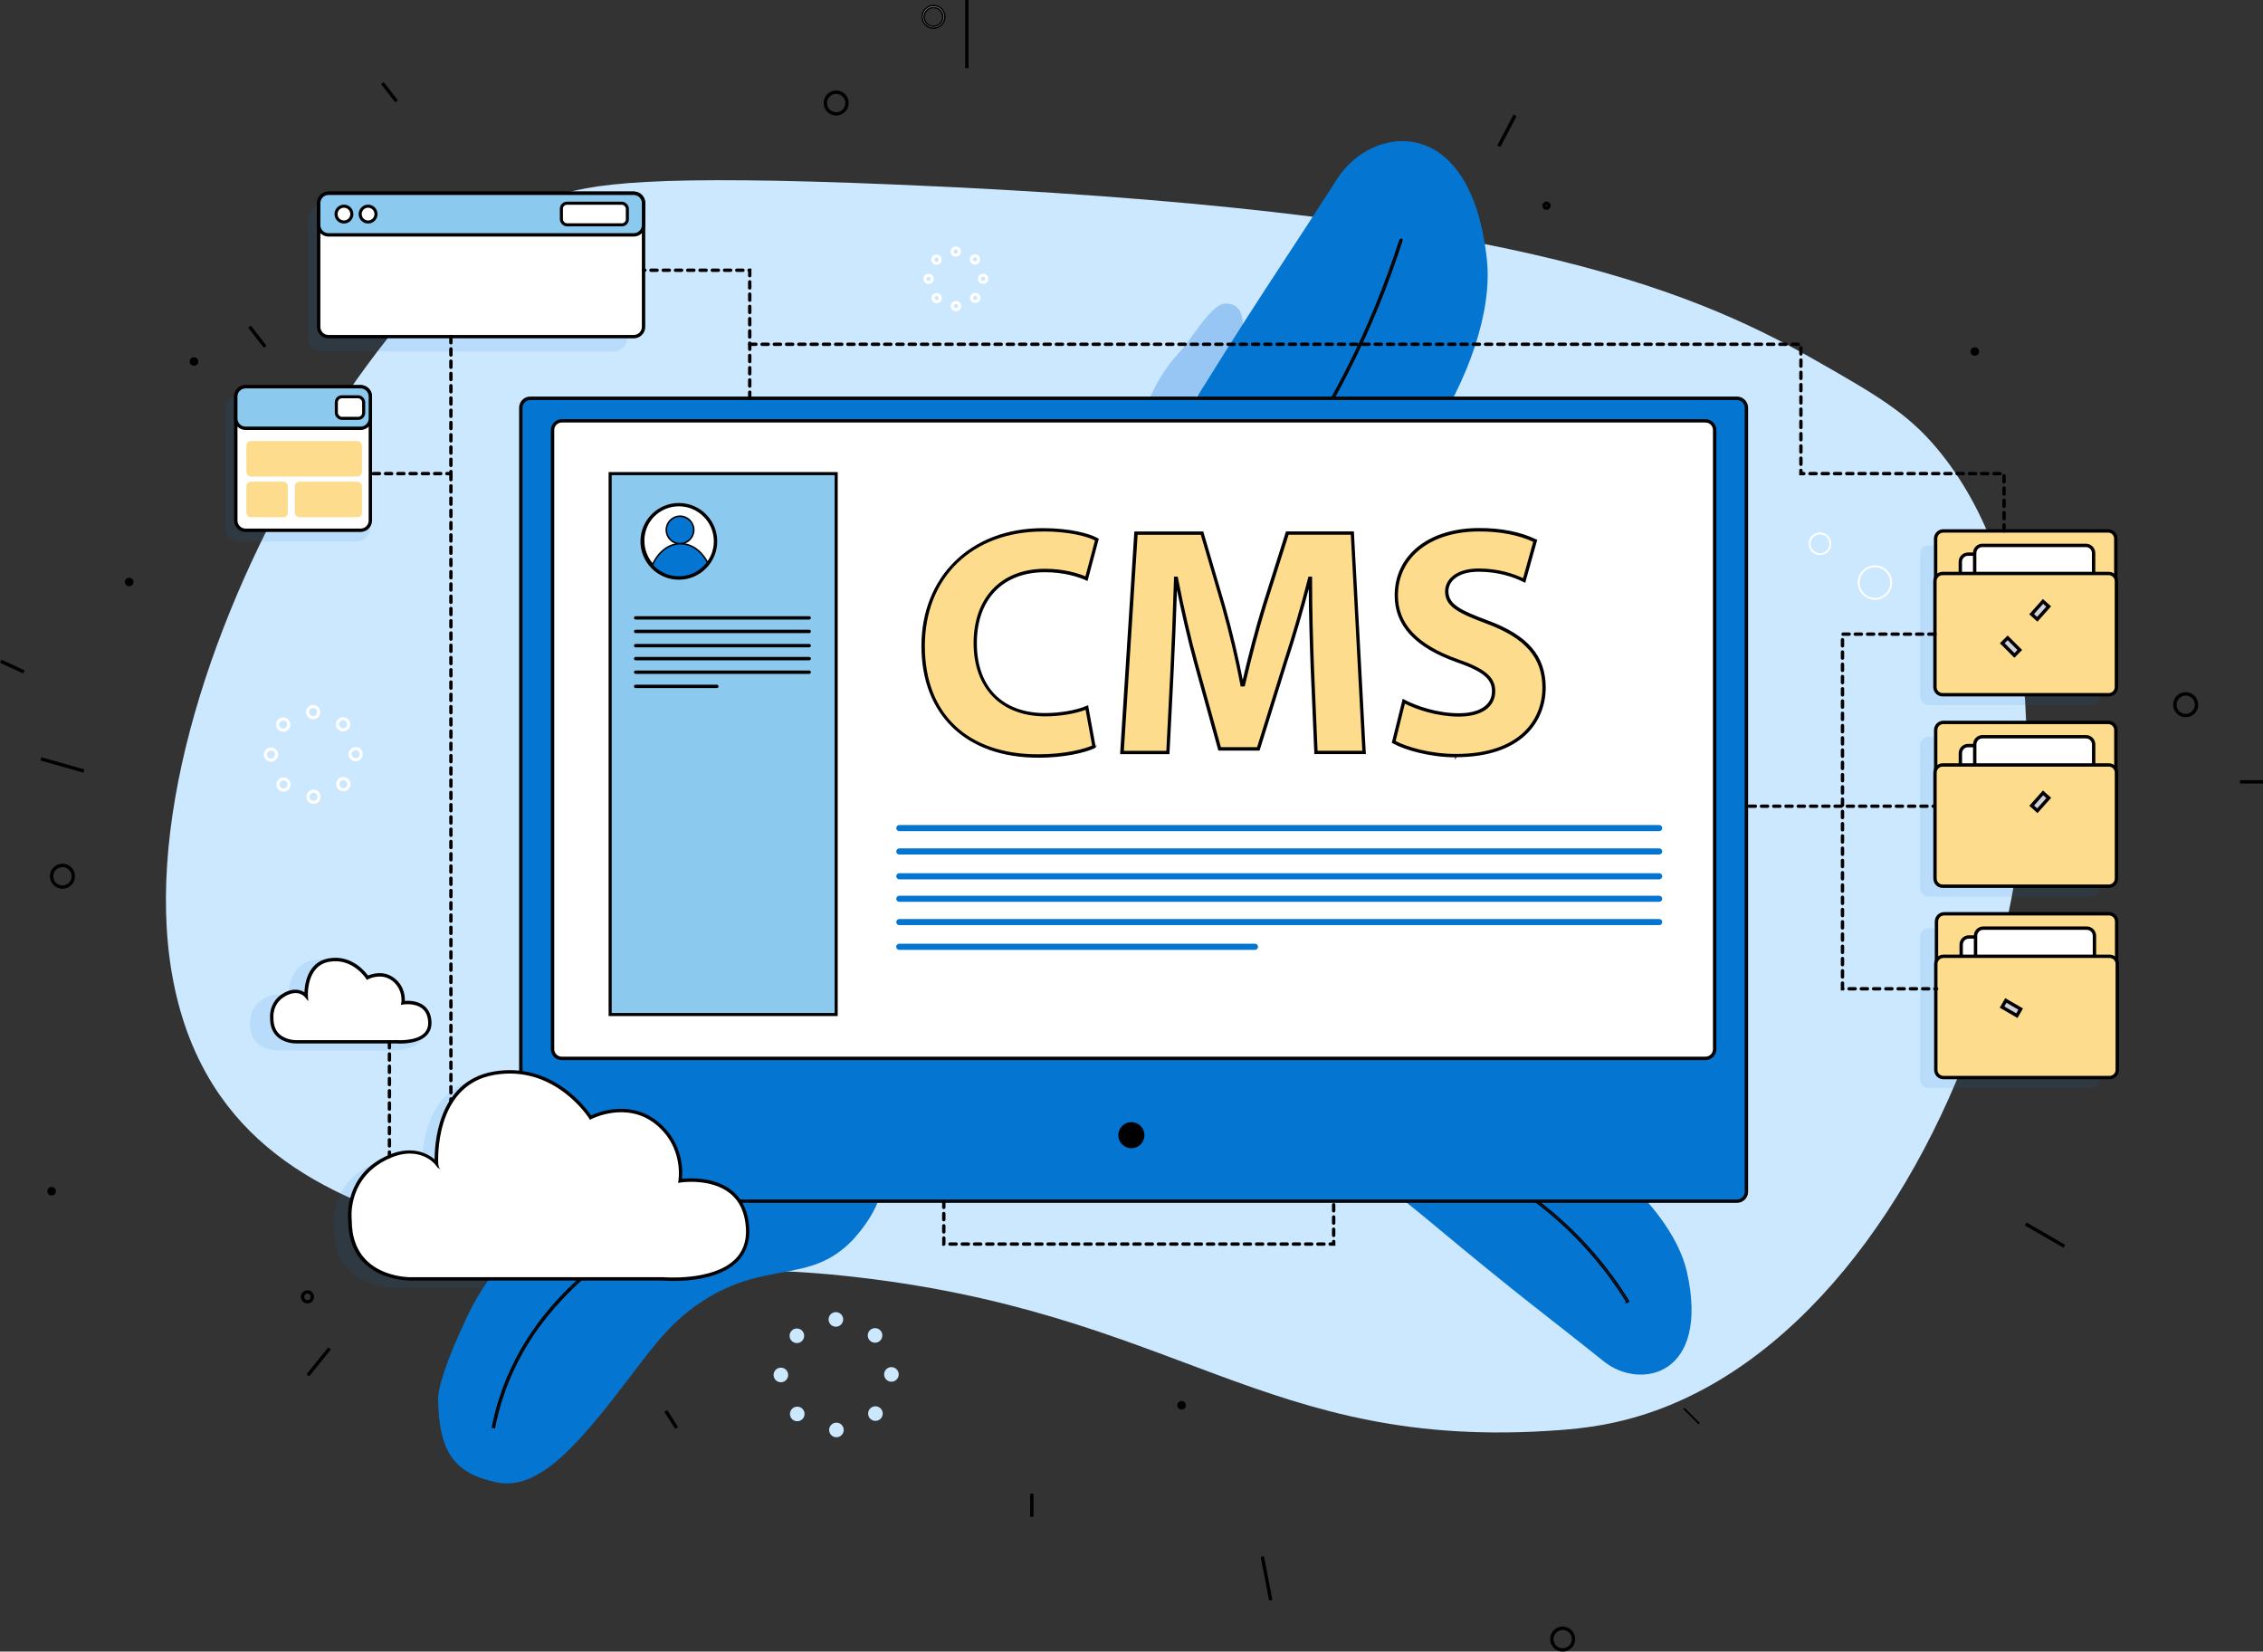 <?xml version="1.0" encoding="UTF-8"?>
<svg id="_Слой_1" data-name=" Слой 1" xmlns="http://www.w3.org/2000/svg" viewBox="0 0 369.12 269.39">
  <rect x="0" y="0" width="369.12" height="269.39" fill="#333333" stroke="none"/>
  <defs>
    <style>
      .cls-1, .cls-2, .cls-3, .cls-4, .cls-5, .cls-6, .cls-7, .cls-8, .cls-9, .cls-10, .cls-11, .cls-12 {
        stroke-miterlimit: 10;
      }

      .cls-1, .cls-2, .cls-3, .cls-4, .cls-5, .cls-6, .cls-7, .cls-9, .cls-10, .cls-11, .cls-12 {
        stroke: #000;
      }

      .cls-1, .cls-4, .cls-8 {
        stroke-width: .5px;
      }

      .cls-1, .cls-5, .cls-13 {
        fill: #fff;
      }

      .cls-2, .cls-3, .cls-5, .cls-6, .cls-7, .cls-9, .cls-10, .cls-11, .cls-12 {
        stroke-width: .25px;
      }

      .cls-14, .cls-15, .cls-16, .cls-13, .cls-17, .cls-18 {
        stroke-width: 0px;
      }

      .cls-14, .cls-12 {
        fill: #0475d1;
      }

      .cls-3 {
        fill: #1d1e1b;
      }

      .cls-4, .cls-11 {
        fill: #8cc9ef;
      }

      .cls-6 {
        fill: #d1d0da;
      }

      .cls-16, .cls-9 {
        fill: #fddd8d;
      }

      .cls-7, .cls-8 {
        fill: none;
      }

      .cls-8 {
        stroke: #fff;
      }

      .cls-17 {
        fill: #cce8ff;
      }

      .cls-19 {
        opacity: .1;
      }

      .cls-10 {
        fill: #1d1f1c;
      }

      .cls-18 {
        fill: #97c6f5;
      }
    </style>
  </defs>
  <path class="cls-17" d="m90.21,205.12c20.93,4.68,23.85.52,47.33,2.96,54.72,5.71,68.5,28.83,116.89,25.18,3.65-.28,9.51-.84,16.62-3.55,51.47-19.63,77.95-117.12,44.86-156.6-4.83-5.76-9.86-8.69-19.71-14.3-21.34-12.16-52.51-24.66-150.19-28.71-39.11-1.62-50.06-.28-56.32,2.26,0,0-1.61.73-3.11,1.5C55.42,49.92,6.97,137.49,35.97,178.8c11.8,16.82,33.39,21.65,54.24,26.31h0Z"/>
  <path class="cls-18" d="m185.64,75.58c-.63-10.06,5.68-16.99,6.64-18.01,2.13-2.26,5.22-7.93,7.5-8.05,4.67-.24,2.7,7.2,1.52,10.07-1.32,3.21-3.93,2.72-9.26,7.45-5.28,4.68-4.04,13.43-5.17,13.39-.62-.02-1.1-2.72-1.23-4.85h0Z"/>
  <g class="cls-19">
    <rect class="cls-14" x="36.71" y="64.6" width="23.7" height="23.7" rx="2.2" ry="2.2"/>
  </g>
  <g class="cls-19">
    <rect class="cls-14" x="313.18" y="88.96" width="29.28" height="26.06" rx="1.34" ry="1.34"/>
  </g>
  <g class="cls-19">
    <rect class="cls-14" x="313.18" y="120.18" width="29.28" height="26.06" rx="1.34" ry="1.34"/>
  </g>
  <g class="cls-19">
    <rect class="cls-14" x="313.18" y="151.4" width="29.28" height="26.06" rx="1.34" ry="1.34"/>
  </g>
  <g class="cls-19">
    <rect class="cls-14" x="50.15" y="33.62" width="52.17" height="23.7" rx="2.2" ry="2.2"/>
  </g>
  <g class="cls-19">
    <path class="cls-14" d="m47.01,163.07s-.39-5.68,4.1-6.46,6.93,3.17,6.93,3.17c0,0,2.55-1.35,4.7.36,2.16,1.71,1.71,4.17,1.71,4.17,0,0,4.62-.75,4.83,3.42s-6.05,3.6-6.05,3.6h-18s-4.42.14-4.42-4.21c0,0-.38-2.75,2.23-4.26s3.96.2,3.96.2h.01Z"/>
  </g>
  <g>
    <path class="cls-14" d="m202.24,98.17c25.44-10.74,42.05-39.29,40.29-55.8-2.58-24.13-18.73-22.08-24.39-13.24-9.46,14.77-13.09,19.59-26.9,42.13-9.72,15.86-18.14,26.3-16.36,29.9,1.89,3.83,15.98,1.81,27.35-3h0Z"/>
    <path class="cls-10" d="m202.85,86.32s-.07-.01-.1-.03c-.06-.05-.07-.15-.02-.21,1.96-2.35,3.87-4.8,5.67-7.28,8.61-11.88,15.33-25.23,19.97-39.67.03-.08.11-.12.19-.1s.12.11.1.19c-4.65,14.47-11.38,27.84-20.01,39.75-1.8,2.49-3.71,4.94-5.68,7.3-.03.04-.07.05-.12.05h0Z"/>
  </g>
  <g>
    <path class="cls-14" d="m126.99,185.18c-21.67-.56-42.87,12.93-50.7,29.37-3.86,8.11-4.84,12.13-4.83,13.59.11,8.81,2.71,12.18,9.5,13.64,7.04,1.51,13.64-6.46,22.08-17.56,3.97-5.22,6.79-8.94,11.67-12.07,10.25-6.59,17.22-2.69,24.14-9.66.33-.33,6.46-6.63,4.63-11.47-2.07-5.46-13.04-5.75-16.5-5.83h.01Z"/>
    <path class="cls-10" d="m80.63,232.85l-.29-.06c.31-1.58.71-3.16,1.21-4.7,2.79-8.67,8.38-16.25,16.63-22.53l.18.24c-8.19,6.24-13.75,13.77-16.52,22.38-.49,1.52-.89,3.09-1.2,4.66h-.01Z"/>
  </g>
  <g>
    <path class="cls-14" d="m234.97,178.82c19.75,1.46,37.6,17.04,40.19,28.66,3.79,16.99-7.66,19.3-13.53,14.6-9.82-7.86-13.39-10.31-27.95-22.46-10.24-8.55-18.37-13.71-17.98-16.56.41-3.04,10.44-4.9,19.28-4.25h0Z"/>
    <path class="cls-7" d="m265.39,212.4c-3.61-5.9-11.8-16.72-26.13-22.9-7.29-3.15-15.07-4.7-23.17-4.58v-.3h.79c7.84,0,15.4,1.55,22.49,4.61,14.4,6.22,22.64,17.09,26.27,23.02l-.26.16h.01Z"/>
  </g>
  <g>
    <rect class="cls-12" x="84.95" y="64.97" width="199.9" height="130.95" rx="1.54" ry="1.54"/>
    <path class="cls-3" d="m283.32,196.07H86.49c-.93,0-1.69-.76-1.69-1.69v-127.88c0-.93.76-1.69,1.69-1.69h196.83c.93,0,1.69.76,1.69,1.69v127.88c0,.93-.76,1.69-1.69,1.69ZM86.49,65.12c-.76,0-1.39.62-1.39,1.39v127.88c0,.76.62,1.39,1.39,1.39h196.83c.76,0,1.39-.62,1.39-1.39v-127.88c0-.76-.62-1.39-1.39-1.39,0,0-196.83,0-196.83,0Z"/>
  </g>
  <g class="cls-19">
    <path class="cls-14" d="m68.81,190.93s-.91-13.16,9.5-14.97c10.41-1.82,16.07,7.35,16.07,7.35,0,0,5.9-3.14,10.9.83s3.96,9.67,3.96,9.67c0,0,10.72-1.74,11.21,7.93s-14.02,8.35-14.02,8.35h-41.73s-10.25.33-10.25-9.75c0,0-.87-6.37,5.17-9.87,6.04-3.5,9.19.47,9.19.47h0Z"/>
  </g>
  <g>
    <rect class="cls-5" x="90.13" y="68.64" width="189.56" height="104" rx="1.5" ry="1.5"/>
    <path class="cls-2" d="m278.18,172.79H91.63c-.91,0-1.65-.74-1.65-1.65v-100.99c0-.91.74-1.65,1.65-1.65h186.55c.91,0,1.65.74,1.65,1.65v100.99c0,.91-.74,1.65-1.65,1.65ZM91.63,68.79c-.75,0-1.35.61-1.35,1.35v100.99c0,.75.61,1.35,1.35,1.35h186.55c.75,0,1.35-.61,1.35-1.35v-100.99c0-.75-.61-1.35-1.35-1.35H91.63Z"/>
  </g>
  <g>
    <path class="cls-5" d="m71.19,189.79s-.9-12.93,9.34-14.72c10.23-1.79,15.79,7.23,15.79,7.23,0,0,5.8-3.09,10.72.81s3.89,9.5,3.89,9.5c0,0,10.53-1.71,11.01,7.8.48,9.5-13.78,8.2-13.78,8.2h-41.01s-10.07.33-10.07-9.58c0,0-.85-6.26,5.08-9.7,5.94-3.44,9.03.46,9.03.46h0Z"/>
    <path class="cls-2" d="m109.92,208.82c-1,0-1.67-.06-1.77-.07h-41s-4.62.12-7.62-2.78c-1.73-1.67-2.61-4.01-2.61-6.95,0-.04-.8-6.38,5.16-9.83,4.98-2.88,8.04-.65,8.94.2-.04-2.2.25-12.87,9.48-14.48,9.58-1.68,15.17,6.13,15.87,7.18.87-.42,6.22-2.71,10.76.89,4.4,3.49,4.1,8.4,3.97,9.44.98-.12,5.31-.47,8.22,1.88,1.7,1.37,2.63,3.42,2.77,6.08.11,2.21-.56,4.02-1.98,5.4-2.75,2.64-7.59,3.03-10.19,3.03h0Zm-1.75-.37c.09,0,8.03.68,11.74-2.88,1.36-1.31,2-3.05,1.89-5.16-.13-2.57-1.02-4.54-2.65-5.86-3.18-2.57-8.14-1.8-8.19-1.79l-.21.03.04-.21c0-.05.95-5.56-3.84-9.36-4.78-3.79-10.49-.83-10.55-.8l-.12.07-.07-.12c-.06-.09-5.63-8.9-15.64-7.16-9.98,1.74-9.22,14.43-9.21,14.56l.03.48-.3-.38c-.12-.16-3.08-3.76-8.83-.42-5.78,3.35-5.02,9.49-5.01,9.55,0,2.87.85,5.13,2.52,6.75,2.9,2.81,7.36,2.72,7.4,2.7h41.02-.02Z"/>
  </g>
  <g>
    <path class="cls-5" d="m49.94,162.45s-.36-5.14,3.71-5.85,6.28,2.87,6.28,2.87c0,0,2.31-1.23,4.26.32s1.55,3.78,1.55,3.78c0,0,4.19-.68,4.38,3.1.19,3.78-5.48,3.26-5.48,3.26h-16.3s-4,.13-4-3.81c0,0-.34-2.49,2.02-3.85s3.59.18,3.59.18h0Z"/>
    <path class="cls-2" d="m65.33,170.1c-.4,0-.67-.02-.71-.03h-16.29c-.07,0-1.87.05-3.09-1.13-.71-.68-1.06-1.63-1.06-2.83,0,0-.32-2.58,2.09-3.98,1.81-1.05,3-.43,3.51-.04,0-1.2.33-5.03,3.84-5.65,3.71-.65,5.93,2.22,6.36,2.83.51-.23,2.55-.99,4.3.4,1.66,1.31,1.67,3.12,1.62,3.72.54-.06,2.11-.12,3.22.78.7.56,1.08,1.4,1.13,2.48.05.91-.23,1.65-.82,2.21-1.12,1.07-3.07,1.23-4.12,1.23h.02Zm-.69-.33s3.16.27,4.6-1.12c.52-.5.77-1.17.72-1.98-.05-1-.39-1.76-1.02-2.26-1.23-1-3.16-.7-3.18-.69l-.21.03.04-.21s.36-2.16-1.49-3.63c-1.85-1.47-4.07-.32-4.1-.31l-.12.07-.07-.12s-2.21-3.49-6.12-2.8c-3.89.68-3.59,5.64-3.59,5.69l.03.48-.3-.37c-.05-.06-1.18-1.43-3.4-.15-2.25,1.3-1.95,3.68-1.95,3.7,0,1.13.33,2,.97,2.63,1.13,1.09,2.87,1.06,2.88,1.05h16.31,0Z"/>
  </g>
  <g>
    <g>
      <path class="cls-9" d="m178.44,121.76c-1.43.69-4.83,1.54-9.13,1.54-12.37,0-18.74-7.75-18.74-17.94,0-12.21,8.7-18.95,19.53-18.95,4.19,0,7.38.8,8.81,1.59l-1.7,6.37c-1.59-.69-3.88-1.33-6.79-1.33-6.37,0-11.36,3.87-11.36,11.84,0,7.17,4.25,11.68,11.41,11.68,2.49,0,5.15-.48,6.79-1.17l1.17,6.37h.01Z"/>
      <path class="cls-2" d="m169.31,123.46c-11.65,0-18.89-6.93-18.89-18.09s7.91-19.1,19.68-19.1c4.42,0,7.55.87,8.88,1.61l.1.06-1.77,6.65-.16-.07c-1.38-.6-3.67-1.31-6.73-1.31-6.91,0-11.21,4.48-11.21,11.69s4.21,11.53,11.26,11.53c2.42,0,5.06-.45,6.74-1.16l.17-.07,1.22,6.67-.1.05c-1.61.77-5.07,1.55-9.2,1.55h.01Zm.8-36.89c-11.59,0-19.38,7.55-19.38,18.8s7.12,17.79,18.59,17.79c4.53,0,7.71-.91,8.96-1.48l-1.11-6.07c-1.71.68-4.31,1.11-6.68,1.11-7.13,0-11.56-4.53-11.56-11.83s4.41-11.99,11.51-11.99c3,0,5.27.68,6.69,1.27l1.62-6.09c-1.36-.71-4.39-1.52-8.64-1.52h0Z"/>
    </g>
    <g>
      <path class="cls-9" d="m214.06,109.03c-.16-4.3-.32-9.5-.32-14.7h-.11c-1.17,4.56-2.65,9.66-4.03,13.85l-4.35,13.96h-6.32l-3.82-13.8c-1.17-4.25-2.34-9.34-3.24-14.01h-.11c-.16,4.83-.37,10.35-.58,14.81l-.69,13.59h-7.48l2.28-35.77h10.77l3.5,11.94c1.17,4.14,2.23,8.6,3.03,12.79h.21c.96-4.14,2.18-8.86,3.4-12.84l3.77-11.89h10.62l1.91,35.77h-7.86l-.58-13.69h0Z"/>
      <path class="cls-2" d="m222.66,122.88h-8.16v-.14l-.59-13.69c-.14-3.83-.3-8.82-.32-13.94-1.13,4.36-2.52,9.11-3.85,13.13l-4.38,14.06h-6.54l-3.85-13.91c-1.07-3.89-2.18-8.65-3.08-13.19-.17,5.01-.37,10.06-.56,13.96l-.7,13.73h-7.79v-.16l2.3-35.92h11.03l.03.11,3.5,11.94c1.18,4.17,2.21,8.53,2.99,12.61,1.05-4.54,2.24-9.04,3.36-12.67l3.8-12h10.87v.14l1.93,35.93h.01Zm-7.87-.3h7.55l-1.89-35.48h-10.36l-3.74,11.79c-1.11,3.62-2.35,8.3-3.39,12.83l-.03.12h-.46l-.02-.12c-.78-4.13-1.83-8.55-3.02-12.78l-3.47-11.83h-10.52l-2.26,35.48h7.18l.68-13.45c.2-4.12.41-9.52.58-14.81v-.15h.38l.02.12c.92,4.78,2.1,9.88,3.24,14l3.79,13.69h6.09l4.32-13.85c1.4-4.25,2.87-9.29,4.03-13.85l.03-.11h.37v.15c0,5.38.17,10.68.32,14.7l.58,13.55h0Z"/>
    </g>
    <g>
      <path class="cls-9" d="m228.98,114.39c2.12,1.11,5.52,2.23,8.97,2.23,3.72,0,5.68-1.54,5.68-3.87s-1.7-3.5-6-4.99c-5.94-2.12-9.87-5.41-9.87-10.62,0-6.1,5.15-10.72,13.53-10.72,4.09,0,7.01.8,9.13,1.8l-1.8,6.48c-1.38-.69-3.98-1.7-7.43-1.7s-5.2,1.65-5.2,3.45c0,2.28,1.96,3.29,6.63,5.04,6.32,2.34,9.24,5.63,9.24,10.67,0,6-4.56,11.09-14.38,11.09-4.09,0-8.12-1.11-10.14-2.23l1.65-6.63h-.01Z"/>
      <path class="cls-2" d="m237.47,123.4c-4.22,0-8.25-1.17-10.21-2.25l-.1-.06.03-.11,1.69-6.82.17.09c2.04,1.07,5.45,2.21,8.9,2.21s5.53-1.39,5.53-3.73c0-2.07-1.54-3.34-5.9-4.85-6.71-2.4-9.97-5.92-9.97-10.76,0-6.5,5.5-10.87,13.68-10.87,3.56,0,6.65.61,9.19,1.82l.11.05-1.89,6.77-.16-.08c-1.54-.77-4.06-1.68-7.36-1.68-3.49,0-5.05,1.66-5.05,3.3,0,2.22,1.99,3.2,6.54,4.9,6.45,2.39,9.33,5.72,9.33,10.81,0,5.44-3.82,11.24-14.53,11.24v.02Zm-9.96-2.46c1.96,1.05,5.87,2.16,9.96,2.16,10.49,0,14.23-5.65,14.23-10.94,0-4.94-2.82-8.19-9.14-10.53-4.68-1.76-6.73-2.78-6.73-5.18,0-1.79,1.66-3.6,5.35-3.6,3.25,0,5.76.87,7.33,1.63l1.72-6.18c-2.48-1.15-5.49-1.74-8.95-1.74-8.01,0-13.38,4.25-13.38,10.57,0,4.7,3.2,8.13,9.77,10.48,4.5,1.55,6.1,2.9,6.1,5.13,0,2.52-2.18,4.02-5.83,4.02-3.42,0-6.78-1.1-8.87-2.16l-1.57,6.34h0Z"/>
    </g>
  </g>
  <circle class="cls-15" cx="184.54" cy="185.16" r="2.13"/>
  <g>
    <g>
      <rect class="cls-9" x="315.72" y="86.61" width="29.39" height="20.9" rx="1.25" ry="1.25"/>
      <path class="cls-2" d="m343.86,107.65h-26.89c-.77,0-1.4-.63-1.4-1.4v-18.4c0-.77.63-1.4,1.4-1.4h26.89c.77,0,1.4.63,1.4,1.4v18.4c0,.77-.63,1.4-1.4,1.4Zm-26.89-20.9c-.61,0-1.1.49-1.1,1.1v18.4c0,.61.49,1.1,1.1,1.1h26.89c.61,0,1.1-.49,1.1-1.1v-18.4c0-.61-.49-1.1-1.1-1.1h-26.89Z"/>
    </g>
    <g>
      <rect class="cls-5" x="319.75" y="90.39" width="19.4" height="19.78" rx="1.25" ry="1.25"/>
      <path class="cls-2" d="m337.9,110.32h-16.9c-.77,0-1.4-.63-1.4-1.4v-17.28c0-.77.63-1.4,1.4-1.4h16.9c.77,0,1.4.63,1.4,1.4v17.28c0,.77-.63,1.4-1.4,1.4Zm-16.9-19.78c-.61,0-1.1.49-1.1,1.1v17.28c0,.61.49,1.1,1.1,1.1h16.9c.61,0,1.1-.49,1.1-1.1v-17.28c0-.61-.49-1.1-1.1-1.1h-16.9Z"/>
    </g>
    <g>
      <rect class="cls-5" x="322.09" y="88.96" width="19.4" height="19.78" rx="1.25" ry="1.25"/>
      <path class="cls-2" d="m340.24,108.89h-16.9c-.77,0-1.4-.63-1.4-1.4v-17.28c0-.77.63-1.4,1.4-1.4h16.9c.77,0,1.4.63,1.4,1.4v17.28c0,.77-.63,1.4-1.4,1.4Zm-16.9-19.78c-.61,0-1.1.49-1.1,1.1v17.28c0,.61.49,1.1,1.1,1.1h16.9c.61,0,1.1-.49,1.1-1.1v-17.28c0-.61-.49-1.1-1.1-1.1h-16.9Z"/>
    </g>
    <g>
      <rect class="cls-9" x="315.61" y="93.54" width="29.6" height="19.78" rx="1.25" ry="1.25"/>
      <path class="cls-2" d="m343.96,113.47h-27.1c-.77,0-1.4-.63-1.4-1.4v-17.28c0-.77.63-1.4,1.4-1.4h27.1c.77,0,1.4.63,1.4,1.4v17.28c0,.77-.63,1.4-1.4,1.4Zm-27.1-19.78c-.61,0-1.1.49-1.1,1.1v17.28c0,.61.49,1.1,1.1,1.1h27.1c.61,0,1.1-.49,1.1-1.1v-17.28c0-.61-.49-1.1-1.1-1.1h-27.1Z"/>
    </g>
    <g>
      <rect class="cls-6" x="331.37" y="98.91" width="2.8" height="1.24" transform="translate(36.96 281.57) rotate(-48.26)"/>
      <path class="cls-2" d="m332.32,101.22l-1.15-1.03,2.06-2.31,1.15,1.03-2.06,2.31Zm-.73-1.05l.7.63,1.66-1.86-.7-.63-1.66,1.86Z"/>
    </g>
    <g>
      <rect class="cls-6" x="327.4" y="104.07" width="1.24" height="2.8" transform="translate(21.5 262.84) rotate(-45)"/>
      <path class="cls-2" d="m328.57,107.11l-2.19-2.19,1.09-1.09,2.19,2.19-1.09,1.09Zm-1.76-2.19l1.76,1.77.67-.67-1.76-1.77-.67.67Z"/>
    </g>
  </g>
  <g>
    <g>
      <rect class="cls-9" x="315.73" y="117.82" width="29.39" height="20.9" rx="1.25" ry="1.25"/>
      <path class="cls-2" d="m343.87,138.88h-26.89c-.77,0-1.4-.63-1.4-1.4v-18.4c0-.77.63-1.4,1.4-1.4h26.89c.77,0,1.4.63,1.4,1.4v18.4c0,.77-.63,1.4-1.4,1.4Zm-26.89-20.9c-.61,0-1.1.49-1.1,1.1v18.4c0,.61.49,1.1,1.1,1.1h26.89c.61,0,1.1-.49,1.1-1.1v-18.4c0-.61-.49-1.1-1.1-1.1,0,0-26.89,0-26.89,0Z"/>
    </g>
    <g>
      <rect class="cls-5" x="319.76" y="121.61" width="19.4" height="19.78" rx="1.25" ry="1.25"/>
      <path class="cls-2" d="m337.91,141.54h-16.9c-.77,0-1.4-.63-1.4-1.4v-17.28c0-.77.63-1.4,1.4-1.4h16.9c.77,0,1.4.63,1.4,1.4v17.28c0,.77-.63,1.4-1.4,1.4Zm-16.9-19.78c-.61,0-1.1.49-1.1,1.1v17.28c0,.61.49,1.1,1.1,1.1h16.9c.61,0,1.1-.49,1.1-1.1v-17.28c0-.61-.49-1.1-1.1-1.1,0,0-16.9,0-16.9,0Z"/>
    </g>
    <g>
      <rect class="cls-5" x="322.1" y="120.18" width="19.4" height="19.78" rx="1.25" ry="1.25"/>
      <path class="cls-2" d="m340.25,140.1h-16.9c-.77,0-1.4-.63-1.4-1.4v-17.28c0-.77.63-1.4,1.4-1.4h16.9c.77,0,1.4.63,1.4,1.4v17.28c0,.77-.63,1.4-1.4,1.4Zm-16.9-19.78c-.61,0-1.1.49-1.1,1.1v17.28c0,.61.49,1.1,1.1,1.1h16.9c.61,0,1.1-.49,1.1-1.1v-17.28c0-.61-.49-1.1-1.1-1.1,0,0-16.9,0-16.9,0Z"/>
    </g>
    <g>
      <rect class="cls-9" x="315.62" y="124.76" width="29.6" height="19.78" rx="1.25" ry="1.25"/>
      <path class="cls-2" d="m343.97,144.7h-27.1c-.77,0-1.4-.63-1.4-1.4v-17.28c0-.77.63-1.4,1.4-1.4h27.1c.77,0,1.4.63,1.4,1.4v17.28c0,.77-.63,1.4-1.4,1.4Zm-27.1-19.78c-.61,0-1.1.49-1.1,1.1v17.28c0,.61.49,1.1,1.1,1.1h27.1c.61,0,1.1-.49,1.1-1.1v-17.28c0-.61-.49-1.1-1.1-1.1,0,0-27.1,0-27.1,0Z"/>
    </g>
    <g>
      <rect class="cls-6" x="331.38" y="130.12" width="2.8" height="1.24" transform="translate(13.67 292.01) rotate(-48.26)"/>
      <path class="cls-2" d="m332.33,132.45l-1.15-1.03,2.06-2.31,1.15,1.03-2.06,2.31Zm-.73-1.05l.7.63,1.66-1.86-.7-.63-1.66,1.86Z"/>
    </g>
  </g>
  <g>
    <g>
      <rect class="cls-9" x="315.87" y="149.04" width="29.39" height="20.9" rx="1.25" ry="1.25"/>
      <path class="cls-2" d="m344,170.1h-26.89c-.77,0-1.4-.63-1.4-1.4v-18.4c0-.77.63-1.4,1.4-1.4h26.89c.77,0,1.4.63,1.4,1.4v18.4c0,.77-.63,1.4-1.4,1.4Zm-26.89-20.9c-.61,0-1.1.49-1.1,1.1v18.4c0,.61.49,1.1,1.1,1.1h26.89c.61,0,1.1-.49,1.1-1.1v-18.4c0-.61-.49-1.1-1.1-1.1h-26.89Z"/>
    </g>
    <g>
      <rect class="cls-5" x="319.9" y="152.82" width="19.4" height="19.78" rx="1.25" ry="1.25"/>
      <path class="cls-2" d="m338.04,172.76h-16.9c-.77,0-1.4-.63-1.4-1.4v-17.28c0-.77.63-1.4,1.4-1.4h16.9c.77,0,1.4.63,1.4,1.4v17.28c0,.77-.63,1.4-1.4,1.4Zm-16.9-19.78c-.61,0-1.1.49-1.1,1.1v17.28c0,.61.49,1.1,1.1,1.1h16.9c.61,0,1.1-.49,1.1-1.1v-17.28c0-.61-.49-1.1-1.1-1.1h-16.9Z"/>
    </g>
    <g>
      <rect class="cls-5" x="322.24" y="151.4" width="19.4" height="19.78" rx="1.25" ry="1.25"/>
      <path class="cls-2" d="m340.38,171.32h-16.9c-.77,0-1.4-.63-1.4-1.4v-17.28c0-.77.63-1.4,1.4-1.4h16.9c.77,0,1.4.63,1.4,1.4v17.28c0,.77-.63,1.4-1.4,1.4Zm-16.9-19.78c-.61,0-1.1.49-1.1,1.1v17.28c0,.61.49,1.1,1.1,1.1h16.9c.61,0,1.1-.49,1.1-1.1v-17.28c0-.61-.49-1.1-1.1-1.1h-16.9Z"/>
    </g>
    <g>
      <rect class="cls-9" x="315.75" y="155.99" width="29.6" height="19.78" rx="1.25" ry="1.25"/>
      <path class="cls-2" d="m344.1,175.91h-27.1c-.77,0-1.4-.63-1.4-1.4v-17.28c0-.77.63-1.4,1.4-1.4h27.1c.77,0,1.4.63,1.4,1.4v17.28c0,.77-.63,1.4-1.4,1.4Zm-27.1-19.78c-.61,0-1.1.49-1.1,1.1v17.28c0,.61.49,1.1,1.1,1.1h27.1c.61,0,1.1-.49,1.1-1.1v-17.28c0-.61-.49-1.1-1.1-1.1h-27.1Z"/>
    </g>
    <g>
      <rect class="cls-6" x="327.45" y="163.03" width="1.24" height="2.8" transform="translate(21.64 366.33) rotate(-60)"/>
      <path class="cls-2" d="m329.03,165.87l-2.68-1.55.77-1.34,2.68,1.55-.77,1.34Zm-2.27-1.66l2.16,1.25.47-.82-2.16-1.25-.47.82Z"/>
    </g>
  </g>
  <g>
    <rect class="cls-4" x="99.52" y="77.25" width="36.87" height="88.23"/>
    <path class="cls-15" d="m136.54,165.65h-37.17v-88.54h37.17v88.54Zm-36.87-.3h36.57v-87.93h-36.57s0,87.93,0,87.93Z"/>
  </g>
  <g>
    <circle class="cls-5" cx="110.85" cy="88.18" r="5.87"/>
    <g>
      <circle class="cls-12" cx="110.92" cy="86.44" r="2.24"/>
      <path class="cls-12" d="m111.01,88.68c-2.02,0-3.77,1.47-4.66,3.64,1.01,1.23,2.61,2.04,4.42,2.04,2,0,3.74-.98,4.72-2.44-.93-1.94-2.59-3.23-4.47-3.23h0Z"/>
      <path class="cls-2" d="m110.73,94.43c-3.38,0-6.14-2.75-6.14-6.13s2.75-6.13,6.14-6.13,6.13,2.75,6.13,6.13-2.75,6.13-6.13,6.13Zm0-11.97c-3.22,0-5.84,2.62-5.84,5.83s2.62,5.83,5.84,5.83,5.83-2.62,5.83-5.83-2.62-5.83-5.83-5.83Z"/>
    </g>
  </g>
  <path class="cls-2" d="m131.99,100.93h-28.31c-.08,0-.15-.07-.15-.15s.07-.15.15-.15h28.31c.08,0,.15.07.15.15s-.07.15-.15.15Z"/>
  <path class="cls-2" d="m131.99,103.14h-28.31c-.08,0-.15-.07-.15-.15s.07-.15.15-.15h28.31c.08,0,.15.07.15.15s-.07.15-.15.15Z"/>
  <path class="cls-2" d="m131.99,105.46h-28.31c-.08,0-.15-.07-.15-.15s.07-.15.15-.15h28.31c.08,0,.15.07.15.15s-.07.15-.15.15Z"/>
  <path class="cls-2" d="m131.99,107.58h-28.31c-.08,0-.15-.07-.15-.15s.07-.15.15-.15h28.31c.08,0,.15.07.15.15s-.07.15-.15.15Z"/>
  <path class="cls-2" d="m131.99,109.79h-28.31c-.08,0-.15-.07-.15-.15s.07-.15.15-.15h28.31c.08,0,.15.07.15.15s-.07.15-.15.15Z"/>
  <path class="cls-2" d="m116.93,112.11h-13.25c-.08,0-.15-.07-.15-.15s.07-.15.15-.15h13.25c.08,0,.15.07.15.15s-.07.15-.15.15Z"/>
  <path class="cls-14" d="m270.63,135.57h-123.94c-.28,0-.5-.22-.5-.5s.22-.5.5-.5h123.94c.28,0,.5.22.5.5s-.22.5-.5.5Z"/>
  <path class="cls-14" d="m270.63,139.38h-123.94c-.28,0-.5-.22-.5-.5s.22-.5.5-.5h123.94c.28,0,.5.22.5.5s-.22.5-.5.5Z"/>
  <path class="cls-14" d="m270.63,143.43h-123.94c-.28,0-.5-.22-.5-.5s.22-.5.5-.5h123.94c.28,0,.5.22.5.5s-.22.5-.5.5Z"/>
  <path class="cls-14" d="m270.63,147.1h-123.94c-.28,0-.5-.22-.5-.5s.22-.5.5-.5h123.94c.28,0,.5.22.5.5s-.22.5-.5.5Z"/>
  <path class="cls-14" d="m270.63,150.9h-123.94c-.28,0-.5-.22-.5-.5s.22-.5.5-.5h123.94c.28,0,.5.22.5.5s-.22.5-.5.5Z"/>
  <path class="cls-14" d="m204.7,154.93h-58.02c-.28,0-.5-.22-.5-.5s.22-.5.5-.5h58.02c.28,0,.5.22.5.5s-.22.5-.5.5Z"/>
  <path class="cls-2" d="m315.39,131.65h-.07c-.08,0-.15-.07-.15-.15s.07-.15.15-.15h.07c.08,0,.15.07.15.15s-.07.15-.15.15Zm-1.07,0h-1c-.08,0-.15-.07-.15-.15s.07-.15.15-.15h1c.08,0,.15.07.15.15s-.07.15-.15.15Zm-2,0h-1c-.08,0-.15-.07-.15-.15s.07-.15.15-.15h1c.08,0,.15.07.15.15s-.07.15-.15.15Zm-2,0h-1c-.08,0-.15-.07-.15-.15s.07-.15.15-.15h1c.08,0,.15.07.15.15s-.07.15-.15.15Zm-2,0h-1c-.08,0-.15-.07-.15-.15s.07-.15.15-.15h1c.08,0,.15.07.15.15s-.07.15-.15.15Zm-2,0h-1c-.08,0-.15-.07-.15-.15s.07-.15.15-.15h1c.08,0,.15.07.15.15s-.07.15-.15.15Zm-2,0h-1c-.08,0-.15-.07-.15-.15s.07-.15.15-.15h1c.08,0,.15.07.15.15s-.07.15-.15.15Zm-2,0h-1c-.08,0-.15-.07-.15-.15s.07-.15.15-.15h1c.08,0,.15.07.15.15s-.07.15-.15.15Zm-2,0h-1c-.08,0-.15-.07-.15-.15s.07-.15.15-.15h1c.08,0,.15.07.15.15s-.07.15-.15.15Zm-2,0h-1c-.08,0-.15-.07-.15-.15s.07-.15.15-.15h1c.08,0,.15.07.15.15s-.07.15-.15.15Zm-2,0h-1c-.08,0-.15-.07-.15-.15s.07-.15.15-.15h1c.08,0,.15.07.15.15s-.07.15-.15.15Zm-2,0h-1c-.08,0-.15-.07-.15-.15s.07-.15.15-.15h1c.08,0,.15.07.15.15s-.07.15-.15.15Zm-2,0h-1c-.08,0-.15-.07-.15-.15s.07-.15.15-.15h1c.08,0,.15.07.15.15s-.07.15-.15.15Zm-2,0h-1c-.08,0-.15-.07-.15-.15s.07-.15.15-.15h1c.08,0,.15.07.15.15s-.07.15-.15.15Zm-2,0h-1c-.08,0-.15-.07-.15-.15s.07-.15.15-.15h1c.08,0,.15.07.15.15s-.07.15-.15.15Zm-2,0h-1c-.08,0-.15-.07-.15-.15s.07-.15.15-.15h1c.08,0,.15.07.15.15s-.07.15-.15.15Z"/>
  <path class="cls-2" d="m315.88,161.43h-.28c-.08,0-.15-.07-.15-.15s.07-.15.15-.15h.28c.08,0,.15.07.15.15s-.07.15-.15.15Zm-1.28,0h-1c-.08,0-.15-.07-.15-.15s.07-.15.15-.15h1c.08,0,.15.07.15.15s-.07.15-.15.15Zm-2,0h-1c-.08,0-.15-.07-.15-.15s.07-.15.15-.15h1c.08,0,.15.07.15.15s-.07.15-.15.15Zm-2,0h-1c-.08,0-.15-.07-.15-.15s.07-.15.15-.15h1c.08,0,.15.07.15.15s-.07.15-.15.15Zm-2,0h-1c-.08,0-.15-.07-.15-.15s.07-.15.15-.15h1c.08,0,.15.07.15.15s-.07.15-.15.15Zm-2,0h-1c-.08,0-.15-.07-.15-.15s.07-.15.15-.15h1c.08,0,.15.07.15.15s-.07.15-.15.15Zm-2,0h-1c-.08,0-.15-.07-.15-.15s.07-.15.15-.15h1c.08,0,.15.07.15.15s-.07.15-.15.15Zm-2,0h-1c-.08,0-.15-.07-.15-.15s.07-.15.15-.15h1c.08,0,.15.07.15.15s-.07.15-.15.15Zm-2,0h-.22v-1.08c0-.08.07-.15.15-.15s.15.07.15.15v.81s.07.07.07.12c0,.08-.07.15-.15.15h0Zm-.07-1.93c-.08,0-.15-.07-.15-.15v-1c0-.08.07-.15.15-.15s.15.07.15.15v1c0,.08-.07.15-.15.15Zm0-2c-.08,0-.15-.07-.15-.15v-1c0-.08.07-.15.15-.15s.15.07.15.15v1c0,.08-.07.15-.15.15Zm0-2c-.08,0-.15-.07-.15-.15v-1c0-.08.07-.15.15-.15s.15.07.15.15v1c0,.08-.07.15-.15.15Zm0-2c-.08,0-.15-.07-.15-.15v-1c0-.08.07-.15.15-.15s.15.07.15.15v1c0,.08-.07.15-.15.15Zm0-2c-.08,0-.15-.07-.15-.15v-1c0-.08.07-.15.15-.15s.15.07.15.15v1c0,.08-.07.15-.15.15Zm0-2c-.08,0-.15-.07-.15-.15v-1c0-.08.07-.15.15-.15s.15.07.15.15v1c0,.08-.07.15-.15.15Zm0-2c-.08,0-.15-.07-.15-.15v-1c0-.08.07-.15.15-.15s.15.07.15.15v1c0,.08-.07.15-.15.15Zm0-2c-.08,0-.15-.07-.15-.15v-1c0-.08.07-.15.15-.15s.15.07.15.15v1c0,.08-.07.15-.15.15Zm0-2c-.08,0-.15-.07-.15-.15v-1c0-.08.07-.15.15-.15s.15.07.15.15v1c0,.08-.07.15-.15.15Zm0-2c-.08,0-.15-.07-.15-.15v-1c0-.08.07-.15.15-.15s.15.07.15.15v1c0,.08-.07.15-.15.15Zm0-2c-.08,0-.15-.07-.15-.15v-1c0-.08.07-.15.15-.15s.15.07.15.15v1c0,.08-.07.15-.15.15Zm0-2c-.08,0-.15-.07-.15-.15v-1c0-.08.07-.15.15-.15s.15.07.15.15v1c0,.08-.07.15-.15.15Zm0-2c-.08,0-.15-.07-.15-.15v-1c0-.08.07-.15.15-.15s.15.07.15.15v1c0,.08-.07.15-.15.15Zm0-2c-.08,0-.15-.07-.15-.15v-1c0-.08.07-.15.15-.15s.15.07.15.15v1c0,.08-.07.15-.15.15Zm0-2c-.08,0-.15-.07-.15-.15v-1c0-.08.07-.15.15-.15s.15.07.15.15v1c0,.08-.07.15-.15.15Zm0-2c-.08,0-.15-.07-.15-.15v-1c0-.08.07-.15.15-.15s.15.07.15.15v1c0,.08-.07.15-.15.15Zm0-2c-.08,0-.15-.07-.15-.15v-1c0-.08.07-.15.15-.15s.15.07.15.15v1c0,.08-.07.15-.15.15Zm0-2c-.08,0-.15-.07-.15-.15v-1c0-.08.07-.15.15-.15s.15.07.15.15v1c0,.08-.07.15-.15.15Zm0-2c-.08,0-.15-.07-.15-.15v-1c0-.08.07-.15.15-.15s.15.07.15.15v1c0,.08-.07.15-.15.15Zm0-2c-.08,0-.15-.07-.15-.15v-1c0-.08.07-.15.15-.15s.15.07.15.15v1c0,.08-.07.15-.15.15Zm0-2c-.08,0-.15-.07-.15-.15v-1c0-.08.07-.15.15-.15s.15.07.15.15v1c0,.08-.07.15-.15.15Zm0-2c-.08,0-.15-.07-.15-.15v-1c0-.08.07-.15.15-.15s.15.07.15.15v1c0,.08-.07.15-.15.15Zm0-2c-.08,0-.15-.07-.15-.15v-1c0-.08.07-.15.15-.15s.15.07.15.15v1c0,.08-.07.15-.15.15Zm0-2c-.08,0-.15-.07-.15-.15v-1c0-.08.07-.15.15-.15s.15.07.15.15v1c0,.08-.07.15-.15.15Zm0-2c-.08,0-.15-.07-.15-.15v-1c0-.08.07-.15.15-.15s.15.07.15.15v1c0,.08-.07.15-.15.15Zm0-2c-.08,0-.15-.07-.15-.15v-1c0-.08.07-.15.15-.15s.15.07.15.15v1c0,.08-.07.15-.15.15Zm0-2c-.08,0-.15-.07-.15-.15v-1c0-.08.07-.15.15-.15s.15.07.15.15v1c0,.08-.07.15-.15.15Zm0-2c-.08,0-.15-.07-.15-.15v-1c0-.08.07-.15.15-.15s.15.07.15.15v1c0,.08-.07.15-.15.15Zm15.09-1.91h-1c-.08,0-.15-.07-.15-.15s.07-.15.15-.15h1c.08,0,.15.07.15.15s-.07.15-.15.15Zm-2,0h-1c-.08,0-.15-.07-.15-.15s.07-.15.15-.15h1c.08,0,.15.07.15.15s-.07.15-.15.15Zm-2,0h-1c-.08,0-.15-.07-.15-.15s.07-.15.15-.15h1c.08,0,.15.07.15.15s-.07.15-.15.15Zm-2,0h-1c-.08,0-.15-.07-.15-.15s.07-.15.15-.15h1c.08,0,.15.07.15.15s-.07.15-.15.15Zm-2,0h-1c-.08,0-.15-.07-.15-.15s.07-.15.15-.15h1c.08,0,.15.07.15.15s-.07.15-.15.15Zm-2,0h-1c-.08,0-.15-.07-.15-.15s.07-.15.15-.15h1c.08,0,.15.07.15.15s-.07.15-.15.15Zm-2,0h-1c-.08,0-.15-.07-.15-.15s.07-.15.15-.15h1c.08,0,.15.07.15.15s-.07.15-.15.15Zm-2,0h-1c-.08,0-.15-.07-.15-.15s.07-.15.15-.15h1c.08,0,.15.07.15.15s-.07.15-.15.15Z"/>
  <g>
    <g>
      <rect class="cls-5" x="51.99" y="31.52" width="52.99" height="23.4" rx="1.59" ry="1.59"/>
      <path class="cls-2" d="m103.38,55.06h-49.81c-.96,0-1.74-.78-1.74-1.74v-20.22c0-.96.78-1.74,1.74-1.74h49.81c.96,0,1.74.78,1.74,1.74v20.22c0,.96-.78,1.74-1.74,1.74Zm-49.81-23.4c-.79,0-1.44.65-1.44,1.44v20.22c0,.79.65,1.44,1.44,1.44h49.81c.79,0,1.44-.65,1.44-1.44v-20.22c0-.79-.65-1.44-1.44-1.44,0,0-49.81,0-49.81,0Z"/>
    </g>
    <g>
      <rect class="cls-11" x="51.99" y="31.52" width="52.99" height="6.78" rx="1.59" ry="1.59"/>
      <path class="cls-2" d="m103.38,38.46h-49.81c-.96,0-1.74-.78-1.74-1.74v-3.6c0-.96.78-1.74,1.74-1.74h49.81c.96,0,1.74.78,1.74,1.74v3.6c0,.96-.78,1.74-1.74,1.74Zm-49.81-6.78c-.79,0-1.44.65-1.44,1.44v3.6c0,.79.65,1.44,1.44,1.44h49.81c.79,0,1.44-.65,1.44-1.44v-3.6c0-.79-.65-1.44-1.44-1.44h-49.81Z"/>
    </g>
    <rect class="cls-1" x="91.57" y="33.15" width="10.76" height="3.52" rx=".9" ry=".9"/>
    <circle class="cls-1" cx="56.1" cy="34.92" r="1.29"/>
    <circle class="cls-1" cx="60.04" cy="34.92" r="1.29"/>
  </g>
  <g>
    <g>
      <rect class="cls-5" x="38.46" y="63.1" width="21.95" height="23.4" rx="1.59" ry="1.59"/>
      <path class="cls-2" d="m58.82,86.64h-18.77c-.96,0-1.74-.78-1.74-1.74v-20.22c0-.96.78-1.74,1.74-1.74h18.77c.96,0,1.74.78,1.74,1.74v20.22c0,.96-.78,1.74-1.74,1.74Zm-18.77-23.4c-.79,0-1.44.65-1.44,1.44v20.22c0,.79.65,1.44,1.44,1.44h18.77c.79,0,1.44-.65,1.44-1.44v-20.22c0-.79-.65-1.44-1.44-1.44,0,0-18.77,0-18.77,0Z"/>
    </g>
    <g>
      <rect class="cls-11" x="38.46" y="63.1" width="21.95" height="6.78" rx="1.59" ry="1.59"/>
      <path class="cls-2" d="m58.82,70.01h-18.77c-.96,0-1.74-.78-1.74-1.74v-3.6c0-.96.78-1.74,1.74-1.74h18.77c.96,0,1.74.78,1.74,1.74v3.6c0,.96-.78,1.74-1.74,1.74Zm-18.77-6.78c-.79,0-1.44.65-1.44,1.44v3.6c0,.79.65,1.44,1.44,1.44h18.77c.79,0,1.44-.65,1.44-1.44v-3.6c0-.79-.65-1.44-1.44-1.44,0,0-18.77,0-18.77,0Z"/>
    </g>
    <rect class="cls-1" x="54.86" y="64.72" width="4.46" height="3.52" rx=".9" ry=".9"/>
    <rect class="cls-16" x="40.19" y="71.93" width="18.85" height="5.8" rx=".73" ry=".73"/>
    <rect class="cls-16" x="40.19" y="78.57" width="6.76" height="5.8" rx=".73" ry=".73"/>
    <rect class="cls-16" x="48.1" y="78.57" width="10.95" height="5.8" rx=".73" ry=".73"/>
  </g>
  <path class="cls-2" d="m122.29,65.12c-.08,0-.15-.07-.15-.15v-1c0-.08.07-.15.15-.15s.15.07.15.15v1c0,.08-.07.15-.15.15Zm0-2c-.08,0-.15-.07-.15-.15v-1c0-.08.07-.15.15-.15s.15.07.15.15v1c0,.08-.07.15-.15.15Zm0-2c-.08,0-.15-.07-.15-.15v-1c0-.08.07-.15.15-.15s.15.07.15.15v1c0,.08-.07.15-.15.15Zm0-2c-.08,0-.15-.07-.15-.15v-1c0-.08.07-.15.15-.15s.15.07.15.15v1c0,.08-.07.15-.15.15Zm0-2c-.08,0-.15-.07-.15-.15v-1c0-.08.07-.15.15-.15s.15.07.15.15v1c0,.08-.07.15-.15.15Zm0-2c-.08,0-.15-.07-.15-.15v-1c0-.08.07-.15.15-.15s.15.07.15.15v1c0,.08-.07.15-.15.15Zm0-2c-.08,0-.15-.07-.15-.15v-1c0-.08.07-.15.15-.15s.15.07.15.15v1c0,.08-.07.15-.15.15Zm0-2c-.08,0-.15-.07-.15-.15v-1c0-.08.07-.15.15-.15s.15.07.15.15v1c0,.08-.07.15-.15.15Zm0-2c-.08,0-.15-.07-.15-.15v-1c0-.08.07-.15.15-.15s.15.07.15.15v1c0,.08-.07.15-.15.15Zm0-2c-.08,0-.15-.07-.15-.15v-1c0-.08.07-.15.15-.15s.15.07.15.15v1c0,.08-.07.15-.15.15Zm0-2c-.08,0-.15-.07-.15-.15v-.74c-.06-.02-.11-.08-.11-.15,0-.08.07-.15.15-.15h.26v1.04c0,.08-.07.15-.15.15Zm-1.11-.89h-1c-.08,0-.15-.07-.15-.15s.07-.15.15-.15h1c.08,0,.15.07.15.15s-.07.15-.15.15Zm-2,0h-1c-.08,0-.15-.07-.15-.15s.07-.15.15-.15h1c.08,0,.15.07.15.15s-.07.15-.15.15Zm-2,0h-1c-.08,0-.15-.07-.15-.15s.07-.15.15-.15h1c.08,0,.15.07.15.15s-.07.15-.15.15Zm-2,0h-1c-.08,0-.15-.07-.15-.15s.07-.15.15-.15h1c.08,0,.15.07.15.15s-.07.15-.15.15Zm-2,0h-1c-.08,0-.15-.07-.15-.15s.07-.15.15-.15h1c.08,0,.15.07.15.15s-.07.15-.15.15Zm-2,0h-1c-.08,0-.15-.07-.15-.15s.07-.15.15-.15h1c.08,0,.15.07.15.15s-.07.15-.15.15Zm-2,0h-1c-.08,0-.15-.07-.15-.15s.07-.15.15-.15h1c.08,0,.15.07.15.15s-.07.15-.15.15Zm-2,0h-1c-.08,0-.15-.07-.15-.15s.07-.15.15-.15h1c.08,0,.15.07.15.15s-.07.15-.15.15Zm-2,0h-.21c-.08,0-.15-.07-.15-.15s.07-.15.15-.15h.21c.08,0,.15.07.15.15s-.07.15-.15.15Z"/>
  <path class="cls-2" d="m73.7,77.4h-.81c-.08,0-.15-.07-.15-.15s.07-.15.15-.15h.51v-.19c0-.08.07-.15.15-.15s.15.07.15.15c0,0,0,.49,0,.49Zm-1.81,0h-1c-.08,0-.15-.07-.15-.15s.07-.15.15-.15h1c.08,0,.15.07.15.15s-.07.15-.15.15Zm-2,0h-1c-.08,0-.15-.07-.15-.15s.07-.15.15-.15h1c.08,0,.15.07.15.15s-.07.15-.15.15Zm-2,0h-1c-.08,0-.15-.07-.15-.15s.07-.15.15-.15h1c.08,0,.15.07.15.15s-.07.15-.15.15Zm-2,0h-1c-.08,0-.15-.07-.15-.15s.07-.15.15-.15h1c.08,0,.15.07.15.15s-.07.15-.15.15Zm-2,0h-1c-.08,0-.15-.07-.15-.15s.07-.15.15-.15h1c.08,0,.15.07.15.15s-.07.15-.15.15Zm-2,0h-1c-.08,0-.15-.07-.15-.15s.07-.15.15-.15h1c.08,0,.15.07.15.15s-.07.15-.15.15Zm11.66-1.34c-.08,0-.15-.07-.15-.15v-1c0-.08.07-.15.15-.15s.15.07.15.15v1c0,.08-.07.15-.15.15Zm0-2c-.08,0-.15-.07-.15-.15v-1c0-.08.07-.15.15-.15s.15.07.15.15v1c0,.08-.07.15-.15.15Zm0-2c-.08,0-.15-.07-.15-.15v-1c0-.08.07-.15.15-.15s.15.07.15.15v1c0,.08-.07.15-.15.15Zm0-2c-.08,0-.15-.07-.15-.15v-1c0-.08.07-.15.15-.15s.15.07.15.15v1c0,.08-.07.15-.15.15Zm0-2c-.08,0-.15-.07-.15-.15v-1c0-.08.07-.15.15-.15s.15.07.15.15v1c0,.08-.07.15-.15.15Zm0-2c-.08,0-.15-.07-.15-.15v-1c0-.08.07-.15.15-.15s.15.07.15.15v1c0,.08-.07.15-.15.15Zm0-2c-.08,0-.15-.07-.15-.15v-1c0-.08.07-.15.15-.15s.15.07.15.15v1c0,.08-.07.15-.15.15Zm0-2c-.08,0-.15-.07-.15-.15v-1c0-.08.07-.15.15-.15s.15.07.15.15v1c0,.08-.07.15-.15.15Zm0-2c-.08,0-.15-.07-.15-.15v-1c0-.08.07-.15.15-.15s.15.07.15.15v1c0,.08-.07.15-.15.15Zm0-2c-.08,0-.15-.07-.15-.15v-1c0-.08.07-.15.15-.15s.15.07.15.15v1c0,.08-.07.15-.15.15Zm0-2c-.08,0-.15-.07-.15-.15v-1c0-.08.07-.15.15-.15s.15.07.15.15v1c0,.08-.07.15-.15.15Z"/>
  <path class="cls-2" d="m326.88,86.75c-.08,0-.15-.07-.15-.15v-1c0-.08.07-.15.15-.15s.15.07.15.15v1c0,.08-.07.15-.15.15Zm0-2c-.08,0-.15-.07-.15-.15v-1c0-.08.07-.15.15-.15s.15.07.15.15v1c0,.08-.07.15-.15.15Zm0-2c-.08,0-.15-.07-.15-.15v-1c0-.08.07-.15.15-.15s.15.07.15.15v1c0,.08-.07.15-.15.15Zm0-2c-.08,0-.15-.07-.15-.15v-1c0-.08.07-.15.15-.15s.15.07.15.15v1c0,.08-.07.15-.15.15Zm0-2c-.08,0-.15-.07-.15-.15v-1c0-.08.07-.15.15-.15s.15.07.15.15v1c0,.08-.07.15-.15.15Zm-.65-1.35h-1c-.08,0-.15-.07-.15-.15s.07-.15.15-.15h1c.08,0,.15.07.15.15s-.07.15-.15.15Zm-2,0h-1c-.08,0-.15-.07-.15-.15s.07-.15.15-.15h1c.08,0,.15.07.15.15s-.07.15-.15.15Zm-2,0h-1c-.08,0-.15-.07-.15-.15s.07-.15.15-.15h1c.08,0,.15.07.15.15s-.07.15-.15.15Zm-2,0h-1c-.08,0-.15-.07-.15-.15s.07-.15.15-.15h1c.08,0,.15.07.15.15s-.07.15-.15.15Zm-2,0h-1c-.08,0-.15-.07-.15-.15s.07-.15.15-.15h1c.08,0,.15.07.15.15s-.07.15-.15.15Zm-2,0h-1c-.08,0-.15-.07-.15-.15s.07-.15.15-.15h1c.08,0,.15.07.15.15s-.07.15-.15.15Zm-2,0h-1c-.08,0-.15-.07-.15-.15s.07-.15.15-.15h1c.08,0,.15.07.15.15s-.07.15-.15.15Zm-2,0h-1c-.08,0-.15-.07-.15-.15s.07-.15.15-.15h1c.08,0,.15.07.15.15s-.07.15-.15.15Zm-2,0h-1c-.08,0-.15-.07-.15-.15s.07-.15.15-.15h1c.08,0,.15.07.15.15s-.07.15-.15.15Zm-2,0h-1c-.08,0-.15-.07-.15-.15s.07-.15.15-.15h1c.08,0,.15.07.15.15s-.07.15-.15.15Zm-2,0h-1c-.08,0-.15-.07-.15-.15s.07-.15.15-.15h1c.08,0,.15.07.15.15s-.07.15-.15.15Zm-2,0h-1c-.08,0-.15-.07-.15-.15s.07-.15.15-.15h1c.08,0,.15.07.15.15s-.07.15-.15.15Zm-2,0h-1c-.08,0-.15-.07-.15-.15s.07-.15.15-.15h1c.08,0,.15.07.15.15s-.07.15-.15.15Zm-2,0h-1c-.08,0-.15-.07-.15-.15s.07-.15.15-.15h1c.08,0,.15.07.15.15s-.07.15-.15.15Zm-2,0h-1c-.08,0-.15-.07-.15-.15s.07-.15.15-.15h1c.08,0,.15.07.15.15s-.07.15-.15.15Zm-2,0h-1c-.08,0-.15-.07-.15-.15s.07-.15.15-.15h1c.08,0,.15.07.15.15s-.07.15-.15.15Zm-2,0h-.63v-.67c0-.08.07-.15.15-.15s.15.07.15.15v.37h.33c.08,0,.15.07.15.15s-.07.15-.15.15h0Zm-.48-1.52c-.08,0-.15-.07-.15-.15v-1c0-.08.07-.15.15-.15s.15.07.15.15v1c0,.08-.07.15-.15.15Zm0-2c-.08,0-.15-.07-.15-.15v-1c0-.08.07-.15.15-.15s.15.07.15.15v1c0,.08-.07.15-.15.15Zm0-2c-.08,0-.15-.07-.15-.15v-1c0-.08.07-.15.15-.15s.15.07.15.15v1c0,.08-.07.15-.15.15Zm0-2c-.08,0-.15-.07-.15-.15v-1c0-.08.07-.15.15-.15s.15.07.15.15v1c0,.08-.07.15-.15.15Zm0-2c-.08,0-.15-.07-.15-.15v-1c0-.08.07-.15.15-.15s.15.07.15.15v1c0,.08-.07.15-.15.15Zm0-2c-.08,0-.15-.07-.15-.15v-1c0-.08.07-.15.15-.15s.15.07.15.15v1c0,.08-.07.15-.15.15Zm0-2c-.08,0-.15-.07-.15-.15v-1c0-.08.07-.15.15-.15s.15.07.15.15v1c0,.08-.07.15-.15.15Zm0-2c-.08,0-.15-.07-.15-.15v-1c0-.08.07-.15.15-.15s.15.07.15.15v1c0,.08-.07.15-.15.15Zm0-2c-.08,0-.15-.07-.15-.15v-1c0-.08.07-.15.15-.15s.15.07.15.15v1c0,.08-.07.15-.15.15Zm0-2c-.08,0-.15-.07-.15-.15v-1c0-.08.07-.15.15-.15s.15.07.15.15v1c0,.08-.07.15-.15.15Zm-.43-1.57h-1c-.08,0-.15-.07-.15-.15s.07-.15.15-.15h1c.08,0,.15.07.15.15s-.07.15-.15.15Zm-2,0h-1c-.08,0-.15-.07-.15-.15s.07-.15.15-.15h1c.08,0,.15.07.15.15s-.07.15-.15.15Zm-2,0h-1c-.08,0-.15-.07-.15-.15s.07-.15.15-.15h1c.08,0,.15.07.15.15s-.07.15-.15.15Zm-2,0h-1c-.08,0-.15-.07-.15-.15s.07-.15.15-.15h1c.08,0,.15.07.15.15s-.07.15-.15.15Zm-2,0h-1c-.08,0-.15-.07-.15-.15s.07-.15.15-.15h1c.08,0,.15.07.15.15s-.07.15-.15.15Zm-2,0h-1c-.08,0-.15-.07-.15-.15s.07-.15.15-.15h1c.08,0,.15.07.15.15s-.07.15-.15.15Zm-2,0h-1c-.08,0-.15-.07-.15-.15s.07-.15.15-.15h1c.08,0,.15.07.15.15s-.07.15-.15.15Zm-2,0h-1c-.08,0-.15-.07-.15-.15s.07-.15.15-.15h1c.08,0,.15.07.15.15s-.07.15-.15.15Zm-2,0h-1c-.08,0-.15-.07-.15-.15s.07-.15.15-.15h1c.08,0,.15.07.15.15s-.07.15-.15.15Zm-2,0h-1c-.08,0-.15-.07-.15-.15s.07-.15.15-.15h1c.08,0,.15.07.15.15s-.07.15-.15.15Zm-2,0h-1c-.08,0-.15-.07-.15-.15s.07-.15.15-.15h1c.08,0,.15.07.15.15s-.07.15-.15.15Zm-2,0h-1c-.08,0-.15-.07-.15-.15s.07-.15.15-.15h1c.08,0,.15.07.15.15s-.07.15-.15.15Zm-2,0h-1c-.08,0-.15-.07-.15-.15s.07-.15.15-.15h1c.08,0,.15.07.15.15s-.07.15-.15.15Zm-2,0h-1c-.08,0-.15-.07-.15-.15s.07-.15.15-.15h1c.08,0,.15.07.15.15s-.07.15-.15.15Zm-2,0h-1c-.08,0-.15-.07-.15-.15s.07-.15.15-.15h1c.08,0,.15.07.15.15s-.07.15-.15.15Zm-2,0h-1c-.08,0-.15-.07-.15-.15s.07-.15.15-.15h1c.08,0,.15.07.15.15s-.07.15-.15.15Zm-2,0h-1c-.08,0-.15-.07-.15-.15s.07-.15.15-.15h1c.08,0,.15.07.15.15s-.07.15-.15.15Zm-2,0h-1c-.08,0-.15-.07-.15-.15s.07-.15.15-.15h1c.08,0,.15.07.15.15s-.07.15-.15.15Zm-2,0h-1c-.08,0-.15-.07-.15-.15s.07-.15.15-.15h1c.08,0,.15.07.15.15s-.07.15-.15.15Zm-2,0h-1c-.08,0-.15-.07-.15-.15s.07-.15.15-.15h1c.08,0,.15.07.15.15s-.07.15-.15.15Zm-2,0h-1c-.08,0-.15-.07-.15-.15s.07-.15.15-.15h1c.08,0,.15.07.15.15s-.07.15-.15.15Zm-2,0h-1c-.08,0-.15-.07-.15-.15s.07-.15.15-.15h1c.08,0,.15.07.15.15s-.07.15-.15.15Zm-2,0h-1c-.08,0-.15-.07-.15-.15s.07-.15.15-.15h1c.08,0,.15.07.15.15s-.07.15-.15.15Zm-2,0h-1c-.08,0-.15-.07-.15-.15s.07-.15.15-.15h1c.08,0,.15.07.15.15s-.07.15-.15.15Zm-2,0h-1c-.08,0-.15-.07-.15-.15s.07-.15.15-.15h1c.08,0,.15.07.15.15s-.07.15-.15.15Zm-2,0h-1c-.08,0-.15-.07-.15-.15s.07-.15.15-.15h1c.08,0,.15.07.15.15s-.07.15-.15.15Zm-2,0h-1c-.08,0-.15-.07-.15-.15s.07-.15.15-.15h1c.08,0,.15.07.15.15s-.07.15-.15.15Zm-2,0h-1c-.08,0-.15-.07-.15-.15s.07-.15.15-.15h1c.08,0,.15.07.15.15s-.07.15-.15.15Zm-2,0h-1c-.08,0-.15-.07-.15-.15s.07-.15.15-.15h1c.08,0,.15.07.15.15s-.07.15-.15.15Zm-2,0h-1c-.08,0-.15-.07-.15-.15s.07-.15.15-.15h1c.08,0,.15.07.15.15s-.07.15-.15.15Zm-2,0h-1c-.08,0-.15-.07-.15-.15s.07-.15.15-.15h1c.08,0,.15.07.15.15s-.07.15-.15.15Zm-2,0h-1c-.08,0-.15-.07-.15-.15s.07-.15.15-.15h1c.08,0,.15.07.15.15s-.07.15-.15.15Zm-2,0h-1c-.08,0-.15-.07-.15-.15s.07-.15.15-.15h1c.08,0,.15.07.15.15s-.07.15-.15.15Zm-2,0h-1c-.08,0-.15-.07-.15-.15s.07-.15.15-.15h1c.08,0,.15.07.15.15s-.07.15-.15.15Zm-2,0h-1c-.08,0-.15-.07-.15-.15s.07-.15.15-.15h1c.08,0,.15.07.15.15s-.07.15-.15.15Zm-2,0h-1c-.08,0-.15-.07-.15-.15s.07-.15.15-.15h1c.08,0,.15.07.15.15s-.07.15-.15.15Zm-2,0h-1c-.08,0-.15-.07-.15-.15s.07-.15.15-.15h1c.08,0,.15.07.15.15s-.07.15-.15.15Zm-2,0h-1c-.08,0-.15-.07-.15-.15s.07-.15.15-.15h1c.08,0,.15.07.15.15s-.07.15-.15.15Zm-2,0h-1c-.08,0-.15-.07-.15-.15s.07-.15.15-.15h1c.08,0,.15.07.15.15s-.07.15-.15.15Zm-2,0h-1c-.08,0-.15-.07-.15-.15s.07-.15.15-.15h1c.08,0,.15.07.15.15s-.07.15-.15.15Zm-2,0h-1c-.08,0-.15-.07-.15-.15s.07-.15.15-.15h1c.08,0,.15.07.15.15s-.07.15-.15.15Zm-2,0h-1c-.08,0-.15-.07-.15-.15s.07-.15.15-.15h1c.08,0,.15.07.15.15s-.07.15-.15.15Zm-2,0h-1c-.08,0-.15-.07-.15-.15s.07-.15.15-.15h1c.08,0,.15.07.15.15s-.07.15-.15.15Zm-2,0h-1c-.08,0-.15-.07-.15-.15s.07-.15.15-.15h1c.08,0,.15.07.15.15s-.07.15-.15.15Zm-2,0h-1c-.08,0-.15-.07-.15-.15s.07-.15.15-.15h1c.08,0,.15.07.15.15s-.07.15-.15.15Zm-2,0h-1c-.08,0-.15-.07-.15-.15s.07-.15.15-.15h1c.08,0,.15.07.15.15s-.07.15-.15.15Zm-2,0h-1c-.08,0-.15-.07-.15-.15s.07-.15.15-.15h1c.08,0,.15.07.15.15s-.07.15-.15.15Zm-2,0h-1c-.08,0-.15-.07-.15-.15s.07-.15.15-.15h1c.08,0,.15.07.15.15s-.07.15-.15.15Zm-2,0h-1c-.08,0-.15-.07-.15-.15s.07-.15.15-.15h1c.08,0,.15.07.15.15s-.07.15-.15.15Zm-2,0h-1c-.08,0-.15-.07-.15-.15s.07-.15.15-.15h1c.08,0,.15.07.15.15s-.07.15-.15.15Zm-2,0h-1c-.08,0-.15-.07-.15-.15s.07-.15.15-.15h1c.08,0,.15.07.15.15s-.07.15-.15.15Zm-2,0h-1c-.08,0-.15-.07-.15-.15s.07-.15.15-.15h1c.08,0,.15.07.15.15s-.07.15-.15.15Zm-2,0h-1c-.08,0-.15-.07-.15-.15s.07-.15.15-.15h1c.08,0,.15.07.15.15s-.07.15-.15.15Zm-2,0h-1c-.08,0-.15-.07-.15-.15s.07-.15.15-.15h1c.08,0,.15.07.15.15s-.07.15-.15.15Zm-2,0h-1c-.08,0-.15-.07-.15-.15s.07-.15.15-.15h1c.08,0,.15.07.15.15s-.07.15-.15.15Zm-2,0h-1c-.08,0-.15-.07-.15-.15s.07-.15.15-.15h1c.08,0,.15.07.15.15s-.07.15-.15.15Zm-2,0h-1c-.08,0-.15-.07-.15-.15s.07-.15.15-.15h1c.08,0,.15.07.15.15s-.07.15-.15.15Zm-2,0h-1c-.08,0-.15-.07-.15-.15s.07-.15.15-.15h1c.08,0,.15.07.15.15s-.07.15-.15.15Zm-2,0h-1c-.08,0-.15-.07-.15-.15s.07-.15.15-.15h1c.08,0,.15.07.15.15s-.07.15-.15.15Zm-2,0h-1c-.08,0-.15-.07-.15-.15s.07-.15.15-.15h1c.08,0,.15.07.15.15s-.07.15-.15.15Zm-2,0h-1c-.08,0-.15-.07-.15-.15s.07-.15.15-.15h1c.08,0,.15.07.15.15s-.07.15-.15.15Zm-2,0h-1c-.08,0-.15-.07-.15-.15s.07-.15.15-.15h1c.08,0,.15.07.15.15s-.07.15-.15.15Zm-2,0h-1c-.08,0-.15-.07-.15-.15s.07-.15.15-.15h1c.08,0,.15.07.15.15s-.07.15-.15.15Zm-2,0h-1c-.08,0-.15-.07-.15-.15s.07-.15.15-.15h1c.08,0,.15.07.15.15s-.07.15-.15.15Zm-2,0h-1c-.08,0-.15-.07-.15-.15s.07-.15.15-.15h1c.08,0,.15.07.15.15s-.07.15-.15.15Zm-2,0h-1c-.08,0-.15-.07-.15-.15s.07-.15.15-.15h1c.08,0,.15.07.15.15s-.07.15-.15.15Zm-2,0h-1c-.08,0-.15-.07-.15-.15s.07-.15.15-.15h1c.08,0,.15.07.15.15s-.07.15-.15.15Zm-2,0h-1c-.08,0-.15-.07-.15-.15s.07-.15.15-.15h1c.08,0,.15.07.15.15s-.07.15-.15.15Zm-2,0h-1c-.08,0-.15-.07-.15-.15s.07-.15.15-.15h1c.08,0,.15.07.15.15s-.07.15-.15.15Zm-2,0h-1c-.08,0-.15-.07-.15-.15s.07-.15.15-.15h1c.08,0,.15.07.15.15s-.07.15-.15.15Zm-2,0h-1c-.08,0-.15-.07-.15-.15s.07-.15.15-.15h1c.08,0,.15.07.15.15s-.07.15-.15.15Zm-2,0h-1c-.08,0-.15-.07-.15-.15s.07-.15.15-.15h1c.08,0,.15.07.15.15s-.07.15-.15.15Zm-2,0h-1c-.08,0-.15-.07-.15-.15s.07-.15.15-.15h1c.08,0,.15.07.15.15s-.07.15-.15.15Zm-2,0h-1c-.08,0-.15-.07-.15-.15s.07-.15.15-.15h1c.08,0,.15.07.15.15s-.07.15-.15.15Zm-2,0h-1c-.08,0-.15-.07-.15-.15s.07-.15.15-.15h1c.08,0,.15.07.15.15s-.07.15-.15.15Zm-2,0h-1c-.08,0-.15-.07-.15-.15s.07-.15.15-.15h1c.08,0,.15.07.15.15s-.07.15-.15.15Zm-2,0h-1c-.08,0-.15-.07-.15-.15s.07-.15.15-.15h1c.08,0,.15.07.15.15s-.07.15-.15.15Zm-2,0h-1c-.08,0-.15-.07-.15-.15s.07-.15.15-.15h1c.08,0,.15.07.15.15s-.07.15-.15.15Zm-2,0h-1c-.08,0-.15-.07-.15-.15s.07-.15.15-.15h1c.08,0,.15.07.15.15s-.07.15-.15.15Zm-2,0h-1c-.08,0-.15-.07-.15-.15s.07-.15.15-.15h1c.08,0,.15.07.15.15s-.07.15-.15.15Zm-2,0h-1c-.08,0-.15-.07-.15-.15s.07-.15.15-.15h1c.08,0,.15.07.15.15s-.07.15-.15.15Zm-2,0h-1c-.08,0-.15-.07-.15-.15s.07-.15.15-.15h1c.08,0,.15.07.15.15s-.07.15-.15.15Zm-2,0h-1c-.08,0-.15-.07-.15-.15s.07-.15.15-.15h1c.08,0,.15.07.15.15s-.07.15-.15.15Zm-2,0h-1c-.08,0-.15-.07-.15-.15s.07-.15.15-.15h1c.08,0,.15.07.15.15s-.07.15-.15.15Zm-2,0h-1c-.08,0-.15-.07-.15-.15s.07-.15.15-.15h1c.08,0,.15.07.15.15s-.07.15-.15.15Zm-2,0h-1c-.08,0-.15-.07-.15-.15s.07-.15.15-.15h1c.08,0,.15.07.15.15s-.07.15-.15.15Z"/>
  <path class="cls-2" d="m73.55,179.85c-.08,0-.15-.07-.15-.15v-.45c0-.08.07-.15.15-.15s.15.07.15.15v.45c0,.08-.07.15-.15.15Zm0-1.45c-.08,0-.15-.07-.15-.15v-1c0-.08.07-.15.15-.15s.15.07.15.15v1c0,.08-.07.15-.15.15Zm0-2c-.08,0-.15-.07-.15-.15v-1c0-.08.07-.15.15-.15s.15.07.15.15v1c0,.08-.07.15-.15.15Zm0-2c-.08,0-.15-.07-.15-.15v-1c0-.08.07-.15.15-.15s.15.07.15.15v1c0,.08-.07.15-.15.15Zm0-2c-.08,0-.15-.07-.15-.15v-1c0-.08.07-.15.15-.15s.15.07.15.15v1c0,.08-.07.15-.15.15Zm0-2c-.08,0-.15-.07-.15-.15v-1c0-.08.07-.15.15-.15s.15.07.15.15v1c0,.08-.07.15-.15.15Zm0-2c-.08,0-.15-.07-.15-.15v-1c0-.08.07-.15.15-.15s.15.07.15.15v1c0,.08-.07.15-.15.15Zm0-2c-.08,0-.15-.07-.15-.15v-1c0-.08.07-.15.15-.15s.15.07.15.15v1c0,.08-.07.15-.15.15Zm0-2c-.08,0-.15-.07-.15-.15v-1c0-.08.07-.15.15-.15s.15.07.15.15v1c0,.08-.07.15-.15.15Zm0-2c-.08,0-.15-.07-.15-.15v-1c0-.08.07-.15.15-.15s.15.07.15.15v1c0,.08-.07.15-.15.15Zm0-2c-.08,0-.15-.07-.15-.15v-1c0-.08.07-.15.15-.15s.15.07.15.15v1c0,.08-.07.15-.15.15Zm0-2c-.08,0-.15-.07-.15-.15v-1c0-.08.07-.15.15-.15s.15.07.15.15v1c0,.08-.07.15-.15.15Zm0-2c-.08,0-.15-.07-.15-.15v-1c0-.08.07-.15.15-.15s.15.07.15.15v1c0,.08-.07.15-.15.15Zm0-2c-.08,0-.15-.07-.15-.15v-1c0-.08.07-.15.15-.15s.15.07.15.15v1c0,.08-.07.15-.15.15Zm0-2c-.08,0-.15-.07-.15-.15v-1c0-.08.07-.15.15-.15s.15.07.15.15v1c0,.08-.07.15-.15.15Zm0-2c-.08,0-.15-.07-.15-.15v-1c0-.08.07-.15.15-.15s.15.07.15.15v1c0,.08-.07.15-.15.15Zm0-2c-.08,0-.15-.07-.15-.15v-1c0-.08.07-.15.15-.15s.15.07.15.15v1c0,.08-.07.15-.15.15Zm0-2c-.08,0-.15-.07-.15-.15v-1c0-.08.07-.15.15-.15s.15.07.15.15v1c0,.08-.07.15-.15.15Zm0-2c-.08,0-.15-.07-.15-.15v-1c0-.08.07-.15.15-.15s.15.07.15.15v1c0,.08-.07.15-.15.15Zm0-2c-.08,0-.15-.07-.15-.15v-1c0-.08.07-.15.15-.15s.15.07.15.15v1c0,.08-.07.15-.15.15Zm0-2c-.08,0-.15-.07-.15-.15v-1c0-.08.07-.15.15-.15s.15.07.15.15v1c0,.08-.07.15-.15.15Zm0-2c-.08,0-.15-.07-.15-.15v-1c0-.08.07-.15.15-.15s.15.07.15.15v1c0,.08-.07.15-.15.15Zm0-2c-.08,0-.15-.07-.15-.15v-1c0-.08.07-.15.15-.15s.15.07.15.15v1c0,.08-.07.15-.15.15Zm0-2c-.08,0-.15-.07-.15-.15v-1c0-.08.07-.15.15-.15s.15.07.15.15v1c0,.08-.07.15-.15.15Zm0-2c-.08,0-.15-.07-.15-.15v-1c0-.08.07-.15.15-.15s.15.07.15.15v1c0,.08-.07.15-.15.15Zm0-2c-.08,0-.15-.07-.15-.15v-1c0-.08.07-.15.15-.15s.15.07.15.15v1c0,.08-.07.15-.15.15Zm0-2c-.08,0-.15-.07-.15-.15v-1c0-.08.07-.15.15-.15s.15.07.15.15v1c0,.08-.07.15-.15.15Zm0-2c-.08,0-.15-.07-.15-.15v-1c0-.08.07-.15.15-.15s.15.07.15.15v1c0,.08-.07.15-.15.15Zm0-2c-.08,0-.15-.07-.15-.15v-1c0-.08.07-.15.15-.15s.15.07.15.15v1c0,.08-.07.15-.15.15Zm0-2c-.08,0-.15-.07-.15-.15v-1c0-.08.07-.15.15-.15s.15.07.15.15v1c0,.08-.07.15-.15.15Zm0-2c-.08,0-.15-.07-.15-.15v-1c0-.08.07-.15.15-.15s.15.07.15.15v1c0,.08-.07.15-.15.15Zm0-2c-.08,0-.15-.07-.15-.15v-1c0-.08.07-.15.15-.15s.15.07.15.15v1c0,.08-.07.15-.15.15Zm0-2c-.08,0-.15-.07-.15-.15v-1c0-.08.07-.15.15-.15s.15.07.15.15v1c0,.08-.07.15-.15.15Zm0-2c-.08,0-.15-.07-.15-.15v-1c0-.08.07-.15.15-.15s.15.07.15.15v1c0,.08-.07.15-.15.15Zm0-2c-.08,0-.15-.07-.15-.15v-1c0-.08.07-.15.15-.15s.15.07.15.15v1c0,.08-.07.15-.15.15Zm0-2c-.08,0-.15-.07-.15-.15v-1c0-.08.07-.15.15-.15s.15.07.15.15v1c0,.08-.07.15-.15.15Zm0-2c-.08,0-.15-.07-.15-.15v-1c0-.08.07-.15.15-.15s.15.07.15.15v1c0,.08-.07.15-.15.15Zm0-2c-.08,0-.15-.07-.15-.15v-1c0-.08.07-.15.15-.15s.15.07.15.15v1c0,.08-.07.15-.15.15Zm0-2c-.08,0-.15-.07-.15-.15v-1c0-.08.07-.15.15-.15s.15.07.15.15v1c0,.08-.07.15-.15.15Zm0-2c-.08,0-.15-.07-.15-.15v-1c0-.08.07-.15.15-.15s.15.07.15.15v1c0,.08-.07.15-.15.15Zm0-2c-.08,0-.15-.07-.15-.15v-1c0-.08.07-.15.15-.15s.15.07.15.15v1c0,.08-.07.15-.15.15Zm0-2c-.08,0-.15-.07-.15-.15v-1c0-.08.07-.15.15-.15s.15.07.15.15v1c0,.08-.07.15-.15.15Zm0-2c-.08,0-.15-.07-.15-.15v-1c0-.08.07-.15.15-.15s.15.07.15.15v1c0,.08-.07.15-.15.15Zm0-2c-.08,0-.15-.07-.15-.15v-1c0-.08.07-.15.15-.15s.15.07.15.15v1c0,.08-.07.15-.15.15Zm0-2c-.08,0-.15-.07-.15-.15v-1c0-.08.07-.15.15-.15s.15.07.15.15v1c0,.08-.07.15-.15.15Zm0-2c-.08,0-.15-.07-.15-.15v-1c0-.08.07-.15.15-.15s.15.07.15.15v1c0,.08-.07.15-.15.15Zm0-2c-.08,0-.15-.07-.15-.15v-1c0-.08.07-.15.15-.15s.15.07.15.15v1c0,.08-.07.15-.15.15Zm0-2c-.08,0-.15-.07-.15-.15v-1c0-.08.07-.15.15-.15s.15.07.15.15v1c0,.08-.07.15-.15.15Zm0-2c-.08,0-.15-.07-.15-.15v-1c0-.08.07-.15.15-.15s.15.07.15.15v1c0,.08-.07.15-.15.15Zm0-2c-.08,0-.15-.07-.15-.15v-1c0-.08.07-.15.15-.15s.15.07.15.15v1c0,.08-.07.15-.15.15Zm0-2c-.08,0-.15-.07-.15-.15v-1c0-.08.07-.15.15-.15s.15.07.15.15v1c0,.08-.07.15-.15.15Zm0-2c-.08,0-.15-.07-.15-.15v-1c0-.08.07-.15.15-.15s.15.07.15.15v1c0,.08-.07.15-.15.15Z"/>
  <path class="cls-2" d="m63.52,188.79c-.08,0-.15-.07-.15-.15v-.73c0-.08.07-.15.15-.15s.15.07.15.15v.73c0,.08-.07.15-.15.15Zm0-1.73c-.08,0-.15-.07-.15-.15v-1c0-.08.07-.15.15-.15s.15.07.15.15v1c0,.08-.07.15-.15.15Zm0-2c-.08,0-.15-.07-.15-.15v-1c0-.08.07-.15.15-.15s.15.07.15.15v1c0,.08-.07.15-.15.15Zm0-2c-.08,0-.15-.07-.15-.15v-1c0-.08.07-.15.15-.15s.15.07.15.15v1c0,.08-.07.15-.15.15Zm0-2c-.08,0-.15-.07-.15-.15v-1c0-.08.07-.15.15-.15s.15.07.15.15v1c0,.08-.07.15-.15.15Zm0-2c-.08,0-.15-.07-.15-.15v-1c0-.08.07-.15.15-.15s.15.07.15.15v1c0,.08-.07.15-.15.15Zm0-2c-.08,0-.15-.07-.15-.15v-1c0-.08.07-.15.15-.15s.15.07.15.15v1c0,.08-.07.15-.15.15Zm0-2c-.08,0-.15-.07-.15-.15v-1c0-.08.07-.15.15-.15s.15.07.15.15v1c0,.08-.07.15-.15.15Zm0-2c-.08,0-.15-.07-.15-.15v-1c0-.08.07-.15.15-.15s.15.07.15.15v1c0,.08-.07.15-.15.15Zm0-2c-.08,0-.15-.07-.15-.15v-1c0-.08.07-.15.15-.15s.15.07.15.15v1c0,.08-.07.15-.15.15Z"/>
  <g>
    <circle class="cls-8" cx="51.14" cy="129.96" r=".91"/>
    <circle class="cls-8" cx="46.25" cy="127.96" r=".91"/>
    <circle class="cls-8" cx="44.2" cy="123.08" r=".91"/>
    <circle class="cls-8" cx="46.2" cy="118.19" r=".91"/>
    <circle class="cls-8" cx="51.07" cy="116.15" r=".91"/>
    <circle class="cls-8" cx="55.96" cy="118.14" r=".91"/>
    <circle class="cls-8" cx="58.01" cy="123.01" r=".91"/>
    <circle class="cls-8" cx="56.01" cy="127.9" r=".91"/>
  </g>
  <g>
    <circle class="cls-8" cx="155.93" cy="49.92" r=".59"/>
    <circle class="cls-8" cx="152.78" cy="48.63" r=".59"/>
    <circle class="cls-8" cx="151.46" cy="45.49" r=".59"/>
    <circle class="cls-8" cx="152.75" cy="42.35" r=".59"/>
    <circle class="cls-8" cx="155.89" cy="41.03" r=".59"/>
    <circle class="cls-8" cx="159.04" cy="42.31" r=".59"/>
    <circle class="cls-8" cx="160.36" cy="45.46" r=".59"/>
    <circle class="cls-8" cx="159.07" cy="48.6" r=".59"/>
  </g>
  <g>
    <g id="_Радиальное_повторение_" data-name=" Радиальное повторение ">
      <circle class="cls-17" cx="136.43" cy="233.24" r="1.19"/>
    </g>
    <g id="_Радиальное_повторение_-2" data-name=" Радиальное повторение -2">
      <circle class="cls-17" cx="130.04" cy="230.63" r="1.19"/>
    </g>
    <g id="_Радиальное_повторение_-3" data-name=" Радиальное повторение -3">
      <circle class="cls-17" cx="127.37" cy="224.27" r="1.19"/>
    </g>
    <g id="_Радиальное_повторение_-4" data-name=" Радиальное повторение -4">
      <circle class="cls-17" cx="129.98" cy="217.88" r="1.19"/>
    </g>
    <g id="_Радиальное_повторение_-5" data-name=" Радиальное повторение -5">
      <circle class="cls-17" cx="136.34" cy="215.21" r="1.19"/>
    </g>
    <g id="_Радиальное_повторение_-6" data-name=" Радиальное повторение -6">
      <circle class="cls-17" cx="142.73" cy="217.82" r="1.19"/>
    </g>
    <g id="_Радиальное_повторение_-7" data-name=" Радиальное повторение -7">
      <circle class="cls-17" cx="145.4" cy="224.18" r="1.19"/>
    </g>
    <g id="_Радиальное_повторение_-8" data-name=" Радиальное повторение -8">
      <circle class="cls-17" cx="142.79" cy="230.57" r="1.19"/>
    </g>
  </g>
  <path class="cls-13" d="m296.86,90.54c-1.01,0-1.84-.82-1.84-1.84s.82-1.84,1.84-1.84,1.84.82,1.84,1.84-.82,1.84-1.84,1.84Zm0-3.37c-.85,0-1.54.69-1.54,1.54s.69,1.54,1.54,1.54,1.54-.69,1.54-1.54-.69-1.54-1.54-1.54Z"/>
  <path class="cls-5" d="m152.26,4.59c-1.01,0-1.84-.82-1.84-1.84s.82-1.84,1.84-1.84,1.84.82,1.84,1.84-.82,1.84-1.84,1.84Zm0-3.37c-.85,0-1.54.69-1.54,1.54s.69,1.54,1.54,1.54,1.54-.69,1.54-1.54-.69-1.54-1.54-1.54Z"/>
  <path class="cls-13" d="m305.82,97.82c-1.54,0-2.8-1.26-2.8-2.8s1.26-2.8,2.8-2.8,2.8,1.26,2.8,2.8-1.26,2.8-2.8,2.8Zm0-5.3c-1.38,0-2.5,1.12-2.5,2.5s1.12,2.5,2.5,2.5,2.5-1.12,2.5-2.5-1.12-2.5-2.5-2.5Z"/>
  <rect class="cls-2" x="10.03" y="121.26" width=".3" height="7.03" transform="translate(-112.64 100.55) rotate(-74.18)"/>
  <polygon class="cls-2" points="50.41 224.32 50.18 224.13 53.56 219.95 53.79 220.13 50.41 224.32"/>
  <rect class="cls-2" x="109.33" y="230.02" width=".3" height="3.04" transform="translate(-106.92 94.55) rotate(-32.36)"/>
  <polygon class="cls-2" points="336.53 203.35 330.45 199.84 330.6 199.57 336.68 203.09 336.53 203.35"/>
  <rect class="cls-15" x="275.77" y="229.22" width=".3" height="3.51" transform="translate(-82.51 262.82) rotate(-45.01)"/>
  <polygon class="cls-2" points="207.11 260.93 205.77 254.04 206.07 253.98 207.4 260.88 207.11 260.93"/>
  <rect class="cls-2" x="157.56" y=".12" width=".3" height="10.86"/>
  <polygon class="cls-2" points="244.67 23.8 244.4 23.66 246.94 18.84 247.2 18.99 244.67 23.8"/>
  <rect class="cls-2" x="365.49" y="127.38" width="3.51" height=".3"/>
  <polygon class="cls-2" points="64.48 16.51 62.33 13.74 62.56 13.56 64.72 16.33 64.48 16.51"/>
  <rect class="cls-2" x="168.15" y="243.76" width=".3" height="3.51"/>
  <polygon class="cls-2" points="3.75 109.69 .17 108.04 .3 107.76 3.87 109.43 3.75 109.69"/>
  <polygon class="cls-2" points="43.07 56.56 40.65 53.46 40.89 53.28 43.3 56.38 43.07 56.56"/>
  <path class="cls-2" d="m136.39,18.72c-1.06,0-1.92-.86-1.92-1.92s.86-1.92,1.92-1.92,1.92.86,1.92,1.92-.86,1.92-1.92,1.92Zm0-3.53c-.89,0-1.62.73-1.62,1.62s.73,1.62,1.62,1.62,1.62-.73,1.62-1.62-.73-1.62-1.62-1.62Z"/>
  <path class="cls-2" d="m356.51,116.86c-1.06,0-1.92-.86-1.92-1.92s.86-1.92,1.92-1.92,1.92.86,1.92,1.92-.86,1.92-1.92,1.92Zm0-3.53c-.89,0-1.62.73-1.62,1.62s.72,1.62,1.62,1.62,1.62-.73,1.62-1.62-.72-1.62-1.62-1.62Z"/>
  <path class="cls-2" d="m254.89,269.27c-1.06,0-1.92-.86-1.92-1.92s.86-1.92,1.92-1.92,1.92.86,1.92,1.92-.86,1.92-1.92,1.92h0Zm0-3.53c-.89,0-1.62.72-1.62,1.62s.72,1.62,1.62,1.62,1.62-.72,1.62-1.62-.72-1.62-1.62-1.62Z"/>
  <path class="cls-2" d="m10.19,144.84c-1.06,0-1.92-.86-1.92-1.92s.86-1.92,1.92-1.92,1.92.86,1.92,1.92-.86,1.92-1.92,1.92Zm0-3.53c-.89,0-1.62.72-1.62,1.62s.73,1.62,1.62,1.62,1.62-.72,1.62-1.62-.73-1.62-1.62-1.62Z"/>
  <path class="cls-2" d="m50.15,212.48c-.52,0-.95-.43-.95-.95s.43-.95.95-.95.95.43.95.95-.43.95-.95.95Zm0-1.6c-.36,0-.65.29-.65.65s.29.65.65.65.65-.29.65-.65-.29-.65-.65-.65Z"/>
  <path class="cls-2" d="m252.25,34.1c-.3,0-.55-.25-.55-.55s.25-.55.55-.55.55.25.55.55-.25.55-.55.55Zm0-.8c-.14,0-.25.11-.25.25s.11.25.25.25.25-.11.25-.25-.11-.25-.25-.25Z"/>
  <circle class="cls-2" cx="31.64" cy="58.97" r=".57"/>
  <circle class="cls-2" cx="21.07" cy="94.93" r=".57"/>
  <circle class="cls-2" cx="8.42" cy="194.3" r=".57"/>
  <circle class="cls-2" cx="192.73" cy="229.21" r=".57"/>
  <circle class="cls-2" cx="322.11" cy="57.33" r=".57"/>
  <path class="cls-2" d="m217.69,203.07h-.73c-.08,0-.15-.07-.15-.15s.07-.15.15-.15h.43v-.27c0-.08.07-.15.15-.15s.15.07.15.15v.57h0Zm-1.73,0h-1c-.08,0-.15-.07-.15-.15s.07-.15.15-.15h1c.08,0,.15.07.15.15s-.07.15-.15.15Zm-2,0h-1c-.08,0-.15-.07-.15-.15s.07-.15.15-.15h1c.08,0,.15.07.15.15s-.07.15-.15.15Zm-2,0h-1c-.08,0-.15-.07-.15-.15s.07-.15.15-.15h1c.08,0,.15.07.15.15s-.07.15-.15.15Zm-2,0h-1c-.08,0-.15-.07-.15-.15s.07-.15.15-.15h1c.08,0,.15.07.15.15s-.07.15-.15.15Zm-2,0h-1c-.08,0-.15-.07-.15-.15s.07-.15.15-.15h1c.08,0,.15.07.15.15s-.07.15-.15.15Zm-2,0h-1c-.08,0-.15-.07-.15-.15s.07-.15.15-.15h1c.08,0,.15.07.15.15s-.07.15-.15.15Zm-2,0h-1c-.08,0-.15-.07-.15-.15s.07-.15.15-.15h1c.08,0,.15.07.15.15s-.07.15-.15.15Zm-2,0h-1c-.08,0-.15-.07-.15-.15s.07-.15.15-.15h1c.08,0,.15.07.15.15s-.07.15-.15.15Zm-2,0h-1c-.08,0-.15-.07-.15-.15s.07-.15.15-.15h1c.08,0,.15.07.15.15s-.07.15-.15.15Zm-2,0h-1c-.08,0-.15-.07-.15-.15s.07-.15.15-.15h1c.08,0,.15.07.15.15s-.07.15-.15.15Zm-2,0h-1c-.08,0-.15-.07-.15-.15s.07-.15.15-.15h1c.08,0,.15.07.15.15s-.07.15-.15.15Zm-2,0h-1c-.08,0-.15-.07-.15-.15s.07-.15.15-.15h1c.08,0,.15.07.15.15s-.07.15-.15.15Zm-2,0h-1c-.08,0-.15-.07-.15-.15s.07-.15.15-.15h1c.08,0,.15.07.15.15s-.07.15-.15.15Zm-2,0h-1c-.08,0-.15-.07-.15-.15s.07-.15.15-.15h1c.08,0,.15.07.15.15s-.07.15-.15.15Zm-2,0h-1c-.08,0-.15-.07-.15-.15s.07-.15.15-.15h1c.08,0,.15.07.15.15s-.07.15-.15.15Zm-2,0h-1c-.08,0-.15-.07-.15-.15s.07-.15.15-.15h1c.08,0,.15.07.15.15s-.07.15-.15.15Zm-2,0h-1c-.08,0-.15-.07-.15-.15s.07-.15.15-.15h1c.08,0,.15.07.15.15s-.07.15-.15.15Zm-2,0h-1c-.08,0-.15-.07-.15-.15s.07-.15.15-.15h1c.08,0,.15.07.15.15s-.07.15-.15.15Zm-2,0h-1c-.08,0-.15-.07-.15-.15s.07-.15.15-.15h1c.08,0,.15.07.15.15s-.07.15-.15.15Zm-2,0h-1c-.08,0-.15-.07-.15-.15s.07-.15.15-.15h1c.08,0,.15.07.15.15s-.07.15-.15.15Zm-2,0h-1c-.08,0-.15-.07-.15-.15s.07-.15.15-.15h1c.08,0,.15.07.15.15s-.07.15-.15.15Zm-2,0h-1c-.08,0-.15-.07-.15-.15s.07-.15.15-.15h1c.08,0,.15.07.15.15s-.07.15-.15.15Zm-2,0h-1c-.08,0-.15-.07-.15-.15s.07-.15.15-.15h1c.08,0,.15.07.15.15s-.07.15-.15.15Zm-2,0h-1c-.08,0-.15-.07-.15-.15s.07-.15.15-.15h1c.08,0,.15.07.15.15s-.07.15-.15.15Zm-2,0h-1c-.08,0-.15-.07-.15-.15s.07-.15.15-.15h1c.08,0,.15.07.15.15s-.07.15-.15.15Zm-2,0h-1c-.08,0-.15-.07-.15-.15s.07-.15.15-.15h1c.08,0,.15.07.15.15s-.07.15-.15.15Zm-2,0h-1c-.08,0-.15-.07-.15-.15s.07-.15.15-.15h1c.08,0,.15.07.15.15s-.07.15-.15.15Zm-2,0h-1c-.08,0-.15-.07-.15-.15s.07-.15.15-.15h1c.08,0,.15.07.15.15s-.07.15-.15.15Zm-2,0h-1c-.08,0-.15-.07-.15-.15s.07-.15.15-.15h1c.08,0,.15.07.15.15s-.07.15-.15.15Zm-2,0h-1c-.08,0-.15-.07-.15-.15s.07-.15.15-.15h1c.08,0,.15.07.15.15s-.07.15-.15.15Zm-2,0h-1c-.08,0-.15-.07-.15-.15s.07-.15.15-.15h1c.08,0,.15.07.15.15s-.07.15-.15.15Zm-2,0h-.15v-1.14c0-.08.06-.15.14-.15s.15.07.15.15v.98c0,.08-.06.15-.14.15h0Zm63.58-1.42c-.08,0-.15-.07-.15-.15v-1c0-.08.07-.15.15-.15s.15.07.15.15v1c0,.08-.07.15-.15.15Zm-63.59-.56c-.08,0-.15-.07-.15-.15v-1c0-.08.07-.15.15-.15s.15.07.15.15v1c0,.08-.07.15-.15.15Zm63.59-1.44c-.08,0-.15-.07-.15-.15v-1c0-.08.07-.15.15-.15s.15.07.15.15v1c0,.08-.07.15-.15.15Zm-63.59-.56c-.08,0-.15-.07-.15-.15v-1c0-.08.07-.15.15-.15s.15.07.15.15v1c0,.08-.07.15-.15.15Zm63.59-1.44c-.08,0-.15-.07-.15-.15v-1c0-.08.07-.15.15-.15s.15.07.15.15v1c0,.08-.07.15-.15.15Zm-63.59-.56c-.08,0-.15-.07-.15-.15v-1c0-.08.07-.15.15-.15s.15.07.15.15v1c0,.08-.07.15-.15.15Z"/>
</svg>